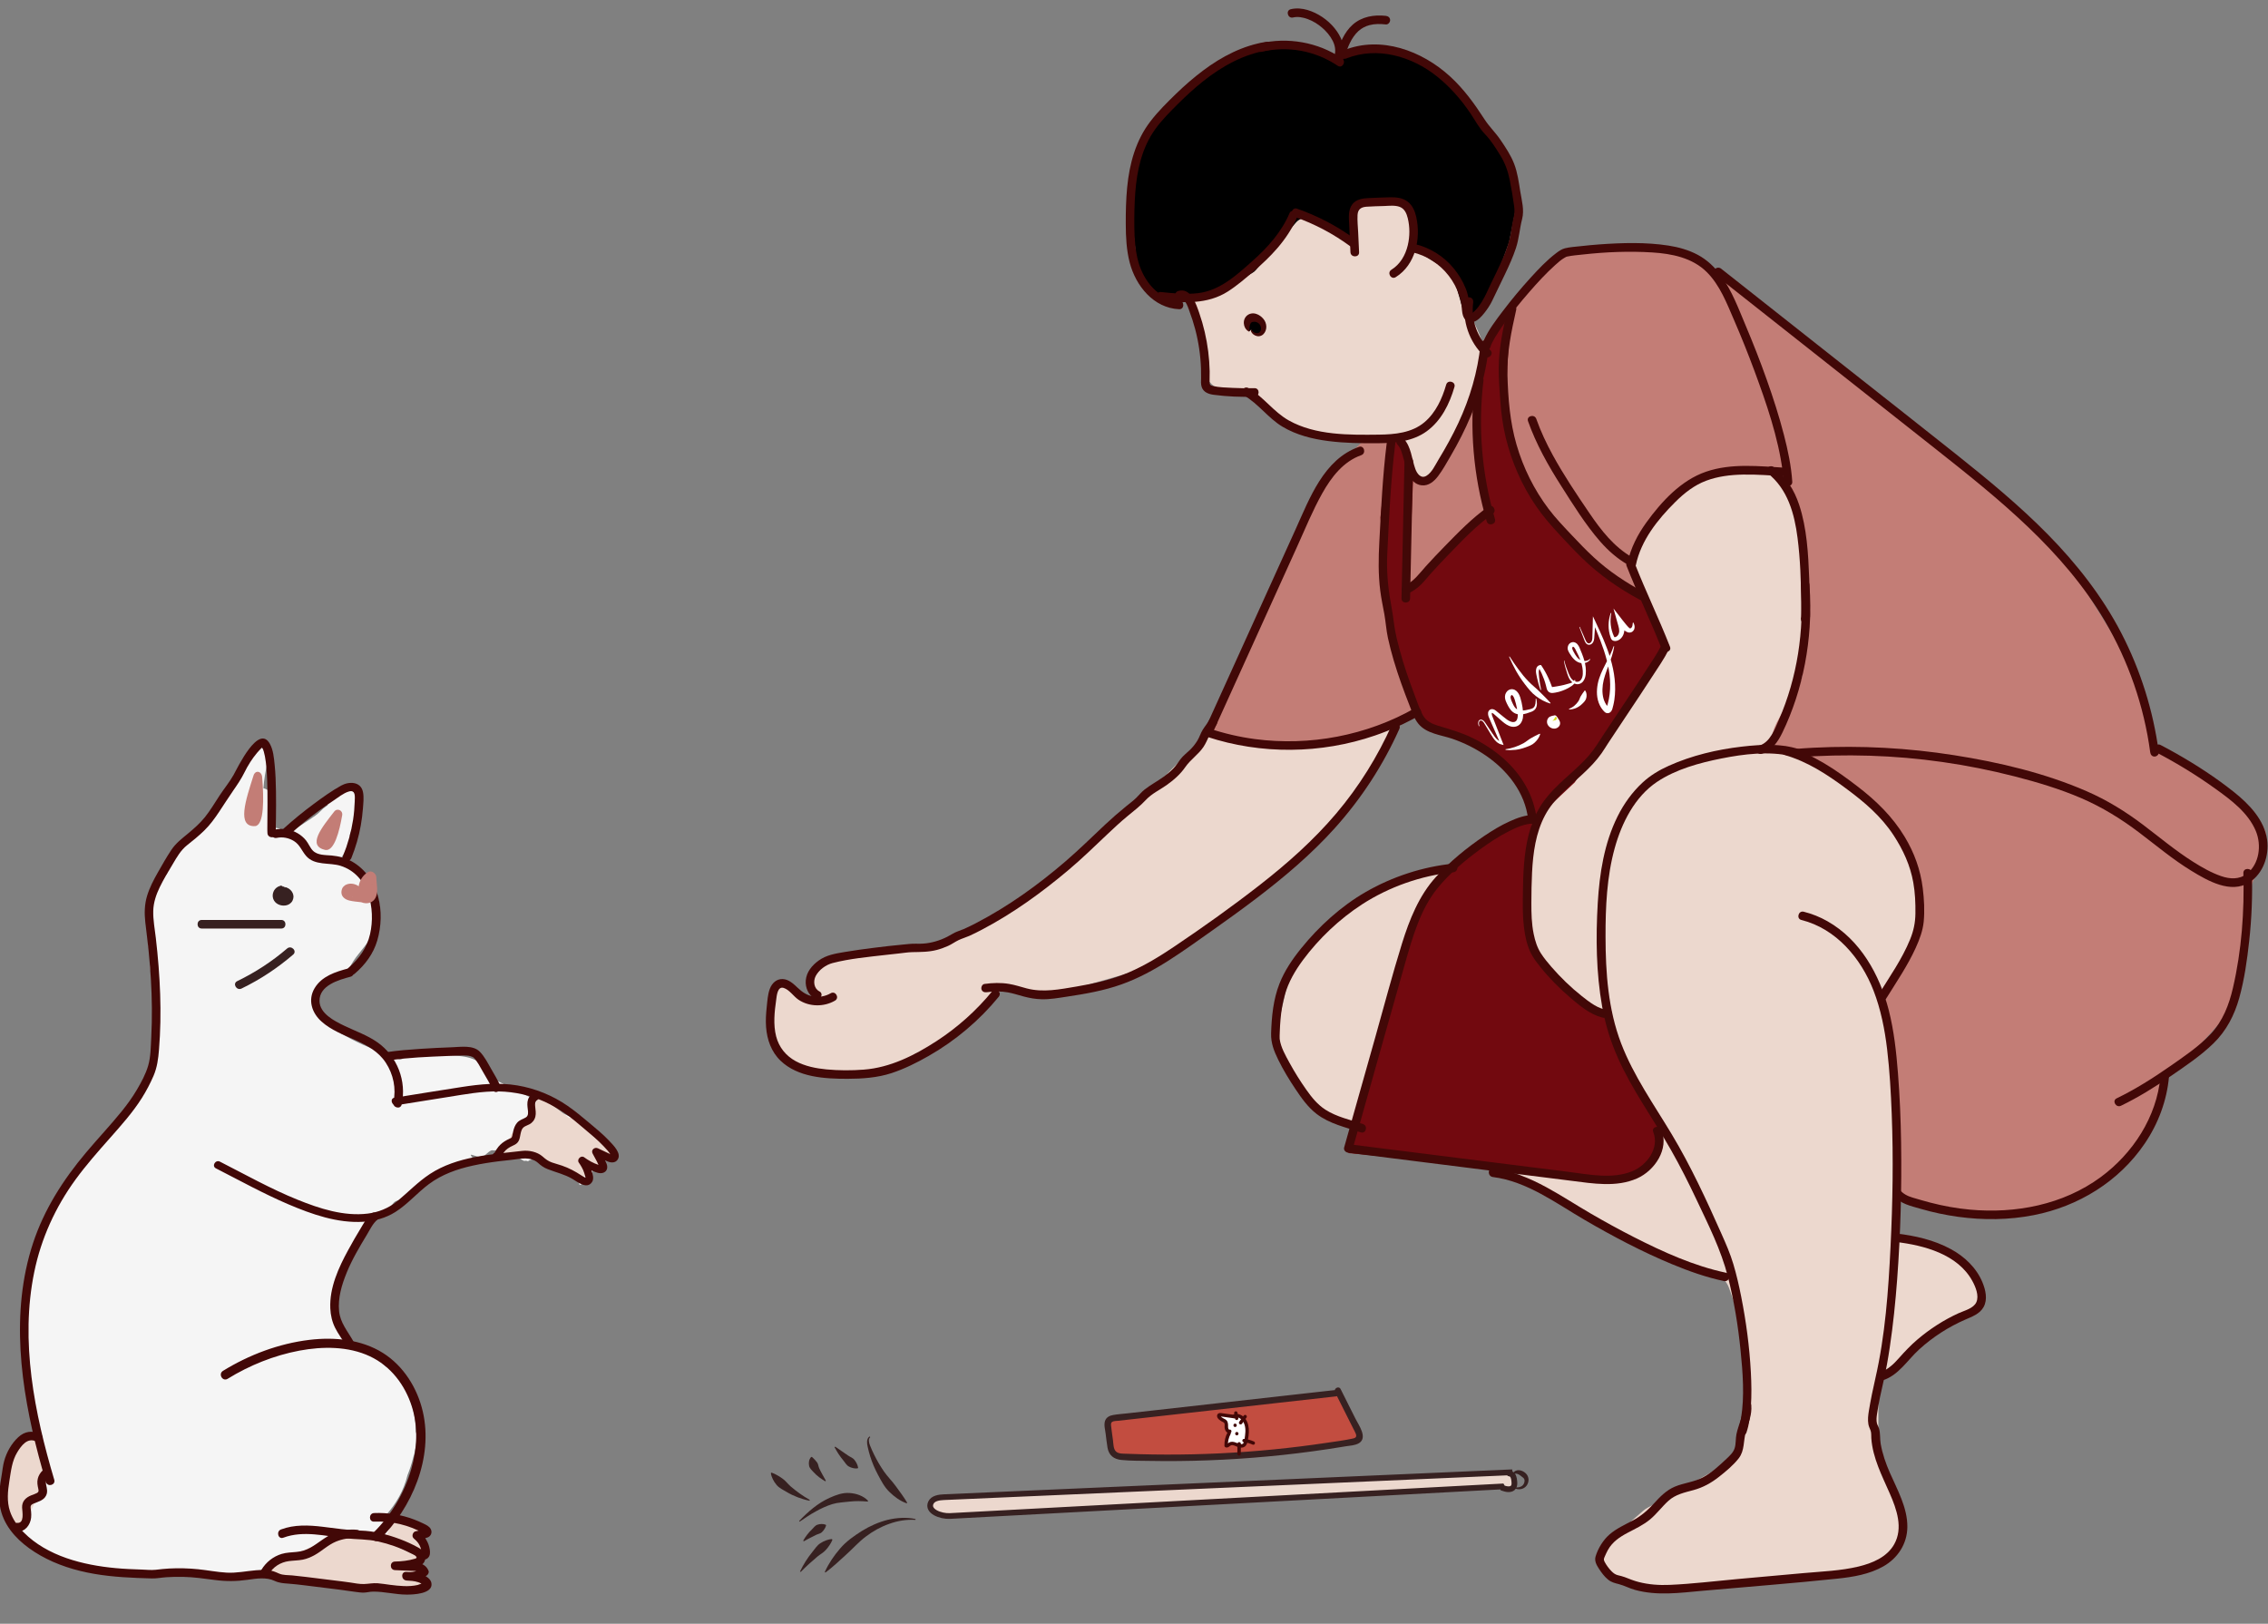 <svg xmlns="http://www.w3.org/2000/svg" xmlns:xlink="http://www.w3.org/1999/xlink" x="0px" y="0px" viewBox="0 0 792.93 567.65" style="enable-background:new 0 0 792.93 567.65;" xml:space="preserve"><rect x="0" y="0" width="792.93" height="567.65" fill="#808080" stroke="none"/><style type="text/css">	.st0{fill:#C24D40;}	.st1{fill:#420807;}	.st2{fill:#ECD8CE;}	.st3{fill:none;stroke:#420807;stroke-width:7;stroke-linecap:round;stroke-miterlimit:10;}	.st4{fill:none;stroke:#420807;stroke-width:7;stroke-linecap:round;stroke-miterlimit:10;stroke-dasharray:1.016,22.341;}	.st5{fill:#F5F5F5;}	.st6{fill:#72090F;}	.st7{fill:#FFFFFF;}	.st8{fill:#352626;}	.st9{fill:none;}	.st10{fill:#B15E5E;}	.st11{fill:#372121;}	.st12{fill:#C37D76;}	.st13{fill:#820607;}	.st14{fill:#F5F5F5;stroke:#420807;stroke-width:2.992;stroke-miterlimit:10;}	.st15{fill:none;stroke:#420807;stroke-width:3;stroke-miterlimit:10;}	.st16{fill:#D36C6C;}	.st17{fill:none;stroke:#420807;stroke-width:3.171;stroke-miterlimit:10;}	.st18{fill:#AE201E;stroke:#420807;stroke-width:3;stroke-miterlimit:10;}	.st19{fill:#AE201E;}	.st20{clip-path:url(#SVGID_2_);}	.st21{fill:#9E514F;}	.st22{fill:#3D1413;}	.st23{fill:#3E1312;}	.st24{stroke:#000000;stroke-width:1.553;stroke-miterlimit:10;}	.st25{fill:#D9E021;}	.st26{fill:#ECD8CE;stroke:#372121;stroke-width:2;stroke-miterlimit:10;}	.st27{fill:none;stroke:#CCBEBE;stroke-width:0.75;stroke-miterlimit:10;}	.st28{fill:#420807;stroke:#420807;stroke-miterlimit:10;}	.st29{clip-path:url(#SVGID_5_);}</style><g id="Layer_1"></g><g id="Layer_4"></g><g id="Layer_2">	<path class="st5" d="M203.02,394.1c-0.99-0.85-1.49-1.82-1.61-2.79c-2.97-1.39-6.04-2.62-8.71-3.97  c-6.44-3.25-12.89-6.49-19.34-9.74c-0.4-0.2-0.8-0.33-1.19-0.42c-1.24-1.6-2.05-3.55-3.58-4.96c-1.96-1.83-4.53-2.61-7.13-2.95  c-6.3-0.81-12.85-0.7-19.27-0.79c-0.45,1.25-1.72,2.25-3.1,1.71c-5.43-2.12-10.93-4.17-16.12-6.85c-3.96-2.05-9.31-4.89-11.53-9.01  c-3.94-7.32,3.67-12.49,10.17-14.27c1.01-3.86,4.44-7.19,6.67-10.29c2.63-3.66,4.72-7.76,4.45-12.39  c-0.54-9.04-7.6-12.63-14.97-15.43c0.14-0.17,0.27-0.36,0.4-0.55c1.54-1.84,2.74-4.09,3.73-6.02c0.59-1.15,0.67-2.39,0.4-3.53  c0.08-0.19,0.16-0.39,0.24-0.58c0.09-0.21,0.14-0.41,0.19-0.61c0.01-0.02,0.02-0.03,0.03-0.05c1.05-2.11,1.52-4.05,1.53-6.16  c2.5-2.79,1.33-8.51-3.55-8.51c-2.31,0-3.79,1.29-4.44,2.94c-0.91,0.6-1.61,1.49-1.89,2.64c0.63-0.31,0.46-0.17-0.51,0.45  c-0.63,0.42-1.19,0.91-1.7,1.47c-0.65,0.62-1.17,1.15-1.92,1.68c-2.51,1.8-5.18,3.41-7.76,5.11c-0.52,0.34-0.96,0.75-1.32,1.22  c-0.18-0.02-0.36-0.05-0.54-0.04c-0.25,0.01-0.5,0.05-0.75,0.1c-0.22-0.23-0.44-0.47-0.66-0.7c-1.19-1.27-2.59-1.58-3.86-1.29  v-9.79c0-2.37-1.51-3.75-3.29-4.18c0.24-3.08,0.73-6.15,1.47-9.2c0.73-3-1.4-5.08-3.75-5.51c0.14,0.81-0.12,1.67-0.69,2.35  c-1.36,1.62-3.16,2.74-4.9,3.9c-0.14,0.75-0.27,1.5-0.4,2.24c-0.29,0.25-0.56,0.54-0.81,0.9c-1.51,2.16-3.03,4.33-4.55,6.5  c0.01-0.04,0.02-0.09,0.02-0.13c-1.4,2.51-3.13,4.8-4.94,7.06c-1.09,1.36-2.27,2.75-3.23,4.2c-0.69,1.05-1.4,2.51-2.59,3.08  c-0.29,0.14-0.57,0.09-0.79-0.05c-1.93,2.07-3.9,4.08-5.48,6.48c-1.05,1.6-2,3.19-3.1,4.68c0.45,0.55,0.78,1.23,0.68,2.35  c-0.15-0.11-0.3-0.22-0.46-0.32c0.13,0.7-0.08,1.44-0.82,2.07c-1.76,1.48-3.39,3.04-4.87,4.72c-0.39,2.3-0.77,4.6-1.13,6.9  c0.24,4.05,0.42,8.1,0,12.11c0.04,0.11,0.07,0.23,0.09,0.35c0.41,2.25,0.78,4.51,0.81,6.8c0,0.29-0.05,0.56-0.13,0.81  c0.04,0.49,0.08,0.98,0.11,1.48c0.72,6.4,2.26,12.7,1.82,19.2c-0.04,0.55-0.25,1.03-0.56,1.42c-0.05,1.06-0.15,2.12-0.32,3.17  c2.89,14.88-9.84,26.68-18.86,36.79c-8.41,9.44-15.03,19.96-19.68,31.73c-8.87,22.5-9.64,48.1-1.97,71.03  c-0.15,0.1-0.31,0.19-0.46,0.29c-0.78-0.01-1.56,0.16-2.25,0.6c-3.59,2.27-6.58,5.42-8.46,9.26c-0.85,1.73-0.7,3.78,0.5,5.2  c-0.84,4.26-0.47,8.83,1.41,13.3c5.9,14.03,22.99,16.85,36.46,17.95c9.88,0.8,19.76,0.33,29.64-0.19c0.72,0.79,1.77,1.32,3.17,1.32  h15.86c0.07,0.02,0.12,0.04,0.18,0.06c8.62-1.23,17.04-0.32,24.95,3.48c0.22-0.53,0.36-1.11,0.39-1.69  c1.97,0.35,3.94,0.63,5.94,0.79c0.19,0.02,0.35,0,0.52-0.01c4.54,1.78,9.27,3.5,13.66,1.7c4.16-1.71,6.86-5.75,7.72-10.1  c-0.44-0.19-0.85-0.49-1.15-0.97c-0.94-1.46-2.29-2.49-3.75-3.39c-0.93-0.58-1.57-1.83-1.19-2.92c0.59-1.71,1.27-3.36,2.46-4.74  c0.21-0.24,0.44-0.42,0.67-0.55c-0.57-0.8-1.19-1.57-1.86-2.31c-0.26,0.34-0.53,0.63-0.93,0.86c-0.28,0.16-0.57,0.29-0.88,0.35  c-0.59,0.11-1.04,0.14-1.63-0.03c-0.02,0-0.04-0.01-0.05-0.02c0.26-0.34,0.52-0.69,0.77-1.04c0.05-0.05,0.11-0.1,0.17-0.16  c3.65-4.11,6.25-8.71,7.53-13.97c0.78-1.93,1.42-3.88,1.93-5.88c0.73-2.29,1.18-4.7,1.28-7.3c0.03-0.81-0.09-1.51-0.32-2.11  c0.01-8.12-2.89-15.38-8.28-21.43c-0.63-0.71-1.4-1.12-2.23-1.31c-3.65-3.95-7.83-6.8-13.35-6.65c-2.29-3.74-3.65-8.39-3.88-11.85  c-0.37-5.52,2.07-9.75,3.29-14.95c0.48-2.04,0.93-4.03,2.01-5.59c-0.01-0.43,0.1-0.88,0.39-1.35c2.49-3.91,4.89-7.89,7.28-11.87  c1-1.67,2.86-1.51,3.92-0.45c0.93-1.38,1.89-2.75,2.83-4.13c0.94-1.38,2.48-1.48,3.54-0.79c0.11-0.17,0.19-0.35,0.31-0.53  c1.9-2.87,4.55-5.13,7.41-7c3.93-2.56,8.32-4.36,12.84-5.75c0.55-0.91,1.55-1.42,2.78-1.13c0.21,0.05,0.42,0.11,0.63,0.17  c0.36-0.09,0.71-0.19,1.07-0.28c-0.23-0.25-0.46-0.49-0.67-0.76c-1.52-1.92-0.17-0.91,2.48-0.26c1.7,0.42,3.31-3,4.89-2.33  c0.39-0.11,0.83-0.15,1.32-0.06c3.36,0.63,6.41,1.97,9.27,3.71c0.39-0.09,0.81-0.09,1.24,0.07c0.05,0.02,0.1,0.04,0.15,0.06  c0.76-0.63,1.85-0.89,2.88-0.34c0.29,0.16,0.58,0.31,0.87,0.47c0.47-0.02,0.97,0.03,1.48,0.12c0.39-0.01,0.78,0.05,1.16,0.22  c0.14,0.06,0.28,0.14,0.43,0.2c3.51,1.19,7.31,4.04,9.28,5.19c0.39,0.23,0.67,0.5,0.87,0.8c0.06,0.05,0.13,0.09,0.19,0.14  c0.58,0.44,0.84,0.96,0.88,1.48c1.41-0.46,2.79-1.16,4.07-2.04c0.67-4.21,1.65-8.36,2.46-12.54  C207.27,397.71,205.12,395.9,203.02,394.1z M39.85,462.91c-0.44,0.48-1.19,0.76-1.83,0.76c-0.68,0-1.35-0.29-1.83-0.76  c-0.11-0.1-0.22-0.19-0.34-0.29c0.17,0.13,0.35,0.27,0.52,0.4c-0.79-0.61-1.55-1.17-2.03-2.08c-0.68-1.28-0.29-2.75,0.93-3.54  c0.55-0.35,1.37-0.43,1.99-0.26c0.6,0.17,1.25,0.63,1.55,1.19c0.01,0.03,0.03,0.05,0.05,0.07c0.11,0.11,0.23,0.22,0.35,0.32  c0.22,0.17,0.44,0.33,0.64,0.52c0.5,0.48,0.73,1.15,0.76,1.83C40.64,461.77,40.3,462.42,39.85,462.91z"></path>	<path class="st12" d="M515.19,123.05l16.72-19.8c0.47-0.56,0.98-1.09,1.51-1.6l12.2-12.75c3.43-3.24,4.61-0.81,9.32-1.02l24.46-1.1  c3.63-0.16,7.24,0.69,10.42,2.45l12.38,6.87c0.95,0.53,1.85,1.13,2.69,1.8l82.05,65.27c0.41,0.32,0.8,0.66,1.18,1.02l33.35,31.16  c1.27,1.19,2.38,2.54,3.3,4.03l18.64,30.16c1.01,1.63,1.77,3.4,2.27,5.25l5.36,19.99c1.4,5.23,4.9,7.65,9.67,10.22l13.4,9.21  c2.23,1.2,4.21,2.82,5.82,4.77l8.69,6.91c4.51,5.45,4.52,5.39,2,12l-0.89,4.92c-0.6,1.59-4,10.24-4.18,11.93l-2.93,27.14  c-0.39,3.68-2.67,11.06-4.96,13.97l-11.92,13.15c-0.59,0.76-7.64,7.05-8.12,7.88l-8.35,20.47c-1.2,2.1-5.77,9.95-7.65,11.48  l-13.32,7.28c-2.11,1.72-4.55,2.98-7.17,3.7l-14.21,3.93c-2.24,0.62-13.99,0.33-16.31,0.14l-16-2c-2.21-0.19-22.27-8.18-10-3  l-17.12-9.67c-3.55-1.59-6.54-4.2-8.61-7.5l-89.36-142.65c-3.22-5.14-8.64-8.51-14.67-9.12l-25.76-2.61  c-2.94-0.3-5.92,0.07-8.7,1.08l-25.99,9.45c-1.84,0.67-3.78,1.06-5.73,1.16l-15.29,0.76c-1.17,0.06-2.34,0.01-3.5-0.14l-0.57-0.07  c-13.28-1.72-31.47,5.37-25.69-6.7l21.23-43.71l15.76-36.06c0.93-2.13,7.4-10.55,9.01-12.23l15.77-15.3  c0.83-0.86,1.73-1.64,2.69-2.33l23.56-16.94C512.96,125.39,514.15,124.29,515.19,123.05z"></path>	<path class="st2" d="M499.77,167.89c3.9-6.04,7.44-9.67,10.77-16.07c0.32-0.62,0.72-1.11,1.15-1.49c0.03-2.62,0.97-5.27,1.2-7.94  c0.09-1.07,0.57-2.16,0.93-2.75c2.52-4.06,5.07-7.06,5.41-12.12c0.39-5.76-1.89-10.76-4.36-15.73c-0.09-3.11-1.64-6.37-4.03-8.67  c-2.2-5.38-3.96-10.94-5.49-16.53c-1.39-5.06-4.98-7.66-8.96-8.31c-1.1-4.06-2-8.17-2.45-12.32c-0.71-6.44-5.01-12-12-12  c-0.74,0-1.5,0.09-2.25,0.25c-5.24-0.8-11.55,2.17-13.27,7.41c-5.54-3.84-14.09-3.56-17.41,3.38c-3.83,8.03-6.89,16.75-7.06,25.61  c-2.28-2.26-4.52-4.57-6.71-6.91c-5.09-5.42-15.37-4.34-18.85,2.43c-3.28,6.38-3.73,13.25-1.42,20.07  c0.87,2.56,2.22,4.95,3.14,7.48c0.91,2.54,2.62,5.62,2.51,8.24c-0.28,6.37-0.27,10.95,5.65,14.3c3.89,2.2,8.46,2.46,13.01,2.33  c0.38,0.47,0.79,0.91,1.28,1.3c1.33,1.07,2.87,3.77,4.64,6.19c0.26,0.06,0.52,0.14,0.79,0.26c12.52,5.23,25.79,7.39,39.63,6.63  c4.58-0.25,4.83,7.62,2.91,10.65c0.15,0.21,0.3,0.41,0.44,0.62C491.81,168.43,495.85,168.17,499.77,167.89z"></path>	<polygon class="st2" points="422.36,256.13 399.22,279.38 371.84,303.64 353.63,317.24 332.12,329.41 295.92,334.22 288.97,335.86   283.17,343.61 286.1,349.95 281.2,348.91 274.6,343.61 270.99,345.25 269.26,351.73 271.26,367.49 283.16,374.41 297.97,375.63   315.03,372.26 332.12,362.54 351.14,345.25 368.87,347.52 401.59,338.19 433.49,316.49 465.21,288.89 482.79,264.37 488.44,252.44   471.4,259.29 445.85,260.64  "></polygon>	<path class="st2" d="M572.4,191.74l9.03-13.57c0.55-0.82,1.23-1.55,2.01-2.15l10.29-7.88c1.14-0.87,2.47-1.46,3.89-1.71l15.13-2.67  c3.68-0.65,7.39,1.06,9.28,4.28l5.05,8.59c0.63,1.07,1.03,2.26,1.17,3.49l2.79,23.63c0.05,0.43,0.07,0.87,0.06,1.3l-0.84,29.78  c-0.04,1.51-0.47,2.98-1.23,4.28l-6.76,11.51c-6.65,11.26,0.12,12.45,6.39,13.39l-1.86,0.02c1.52,0.23,4.95,0.84,6.16,1.79  l27.73,21.57c1.26,0.98,2.23,2.28,2.82,3.76l6.3,15.83c0.42,1.05,0.64,2.18,0.64,3.31v13.91c0,1.36-0.31,2.7-0.91,3.93  l-10.12,20.76c-0.76,1.55-1.05,3.3-0.84,5.01l4.46,36.51c0.05,0.45,0.08,0.9,0.06,1.35l-1.01,33.66c-0.13,4.22,2.71,7.95,6.81,8.96  l8.8,2.17c1.07,0.26,2.08,0.72,2.99,1.36l7.98,5.58c2.56,1.79,4,4.78,3.81,7.9v0c-0.18,2.97-1.83,5.65-4.39,7.16l-10.63,6.27  c-0.35,0.21-0.68,0.43-1,0.68l-16.35,12.91c-2.15,1.7-3.41,4.29-3.41,7.03v17.45c0,0.82,0.11,1.64,0.34,2.43l7.13,25.29  c0.74,2.62,2.04,5.04,0.45,7.26l-3,5c-1.46,2.03-10.52,5.69-13,6l-58.55,6.18c-0.25,0.03-0.51,0.05-0.77,0.06l-9.28,0.35  c-0.75,0.03-1.51-0.04-2.25-0.2l-8.9-1.94c-4.8-1.05-10.25-3.64-9.25-8.45l2.72-3.68c0.4-1.91,1.4-3.64,2.87-4.92l9.17-8.03  c0.49-0.43,1.03-0.8,1.6-1.12l12.54-6.86l13.31-7.63c1.84-1.06,5.07-3.76,5.79-5.76l3.49-13.67c0.46-1.28-0.37-2.66-0.52-4.01  l-1.86-26.28c-0.08-0.69-0.23-1.37-0.46-2.03l-3.75-10.56c-0.89-2.51-2.85-4.49-5.35-5.41l-23.14-8.52  c-0.47-0.17-0.93-0.39-1.37-0.64l-59.7-34.35c-1.03-0.59-2.17-0.97-3.35-1.12l-24.25-3.05c-14.33-1.8-27.02-8.13-34.38-20.55  l-5.31-10.97c-1.17-1.98-1.54-4.33-1.03-6.57l4.02-17.53c0.35-1.51,1.08-2.9,2.12-4.04l18.78-20.56c0.69-0.76,1.51-1.39,2.42-1.87  l14.34-7.59c0.85-0.45,1.77-0.76,2.72-0.92l30.78-5.13c2.42-0.4,4.56-1.78,5.94-3.81l16.48-24.29c0.24-0.36,0.46-0.73,0.65-1.12  l28.87-59.6c1.17-2.41,1.2-5.22,0.07-7.66l-2.13-4.61C570.41,197.63,570.67,194.33,572.4,191.74z"></path>	<path class="st2" d="M199.28,391.1c-3.99-3.22-8.23-6.45-11.05-7.88c-0.01,1.47-0.43,1.01-0.87,2.31  c-1.28,3.82-4.82,8.68-8.66,10.96c-0.02,0.07-0.03,0.15-0.06,0.22c0.01,0.41-0.14,0.85-0.54,1.29c-0.9,0.98-1.98,1.75-3.16,2.51  c-0.23,0.15-0.47,0.25-0.71,0.32c0.43,0.74,0.46,1.7,0.13,2.49l6.21-0.47l18.04,6.99l6.67-1.33l3.98-0.04  C211.23,402.35,204.96,395.69,199.28,391.1z"></path>	<g>		<path class="st2" d="M136.99,538.85c0.03-0.01,0.06-0.01,0.08-0.02c0.07,0,0.15,0,0.22,0c0.02,0.01,0.26,0.05,0.3,0.06   c0.41,0.11,0.47,0.16,0.84,0.35c0.7,0.37,1.37,0.78,2.06,1.16c0.7,0.38,1.42,0.74,2.14,1.09c0.78,0.37,1.61,0.84,2.44,1.09   c1.38,0.41,2.69-0.88,2.11-2.26c-0.34-0.79-1.27-1.41-1.89-1.98c-0.19-0.17-0.37-0.34-0.56-0.51c0.2-0.29,0.32-0.67,0.27-1.02   c0.74,0.16,1.61-0.29,1.78-1.06c0.18-0.79-0.24-1.63-1.05-1.85c-0.25-0.07-0.49-0.14-0.73-0.23c0,0-0.26-0.11-0.27-0.11   c-0.09-0.04-0.19-0.09-0.28-0.14c-0.21-0.11-0.41-0.22-0.61-0.35c-0.27-0.23-0.55-0.44-0.85-0.61c-0.58-0.33-1.29-0.21-1.76,0.23   c-0.1-0.11-0.19-0.22-0.33-0.29c-0.36-0.19-0.8-0.23-1.2-0.12c-0.41-0.12-0.82-0.13-1.24-0.05c-0.76,0.15-1.38,0.64-1.82,1.25   c-0.38,0.53-0.59,1.16-0.82,1.76c-0.23,0.58-0.45,1.17-0.68,1.75C134.71,538.14,135.99,539.07,136.99,538.85z"></path>		<path class="st2" d="M145.38,543.82l-12.66-6.11l-10.97-1.16c-0.16,0.08-0.33,0.15-0.53,0.2c-7.08,1.92-13.99,4.28-20.4,7.91   c-3.12,1.77-5.81,3.98-8.76,5.98c-0.42,0.28-0.84,0.51-1.26,0.72l35.68,4.27l21.9-0.81L145.38,543.82z"></path>	</g>	<path class="st2" d="M6.66,535.82C6.66,535.82,6.66,535.82,6.66,535.82C6.66,535.82,6.66,535.82,6.66,535.82  c1.23-3.05,2.84-5.84,4.6-8.54c0.74-1.68,1.5-3.36,2.39-4.97c0.41-0.96,0.84-1.91,1.29-2.85c0.51-1.07,1.49-1.4,2.43-1.25  c0.1-0.32,0.16-0.5,0.16-0.5l-4.46-16.06l-6.44,2.25l-4.73,8.9L0.62,526.6l6.03,9.24C6.66,535.84,6.66,535.83,6.66,535.82z"></path>	<path class="st6" d="M528.62,106.91l-0.83,7.56l-1.6,27.79l4.21,19.08l14.28,23.68l17.84,15.13l12.8,9.06l8.37,17.21l-8.58,11.26  l-24.58,35.85l-14.78,13.88l-1.69,19.69l-0.15,11.64l2.46,13.34l5.72,7.83l11.86,10.86l6.34,3.42l10.17,22.2l8.79,14.52  c0.56,0.92,1.74,9.03,1.5,10.08l-3.4,3.49c-0.33,1.44-4.4,5.6-5.81,6.04l-11.64,1.57c-0.56,0.18-1.16,0.23-1.74,0.16l-37.05-4.5  l-49.72-4.63l21.13-75.73l9.7-18.78l19.7-17.54l13.69-5.15l-5-13l-11.87-12.19l-21.39-8.28l-10.48-25.53l-4.26-46l3-28h5l3.5,13.05  l-1.6,38.45l27.47-27.06l-4.73-29.59l3.69-26.79l-0.34-0.07L528.62,106.91z"></path>	<path d="M453.05,77.83l-13.94,16.53c-0.35,0.42-0.77,0.77-1.24,1.03l-14.46,8.2c-0.69,0.39-1.47,0.6-2.27,0.6l-10.14,2  c-1.15,0-4.54-0.51-5.39-1.29l-6.49-8.16c-0.82-0.75-1.33-1.77-1.45-2.88l-2.5-22.78c-0.05-0.43-0.03-0.86,0.04-1.28l3.19-18.59  c0.15-0.86,0.54-1.66,1.12-2.3l18.7-20.7c0.28-0.31,0.61-0.59,0.97-0.81l14.11-8.86c3.62-2.27,7.89-3.27,12.14-2.83l12.37,1.27  c0.42,0.04,0.84,0.15,1.23,0.3l5.23,2.09c0.88,0.35,1.85,0.42,2.78,0.2l14.53-2.5c0.98-0.24,2-0.14,2.92,0.26l20.24,8.33  c0.86,0.38,1.58,1.01,2.07,1.81l17.59,24.08c0.15,0.25,2.13,4.1,2.23,4.37l3.36,13.31c0.3,0.8,0.37,1.68,0.2,2.52l-2.56,12.7  c-0.05,0.22-0.11,0.44-0.19,0.66l-6.53,17.98c-0.27,0.74-0.72,1.39-1.31,1.91l-4.97,4.93c-2.53,2.18-3.32-2.33-4.26-5.53l-2.1-7.14  c-0.31-1.06-1-1.98-1.94-2.58l-7.52-4.8c-0.17-0.11-0.33-0.23-0.49-0.36l-1.7-1.43c-0.79-0.67-1.34-1.58-1.54-2.6l-2.32-11.36  c-0.44-2.14-2.32-3.67-4.5-3.67l-4.6,0l-4.97,0c-1.34,0-2.61,0.58-3.48,1.6l-0.93,1.08c-0.71,0.82-1.1,1.86-1.11,2.95v0  c-0.03,3.29,2.45,10.16-0.56,8.84l-14.21-8.33C456.54,75.76,454.36,76.27,453.05,77.83z"></path>	<g>		<g>			<path class="st1" d="M412.71,104.64c1.62-0.5,2.62,2.8,3.04,3.9c0.82,2.16,1.53,4.36,2.12,6.59c1.18,4.49,1.86,9.1,2.02,13.74    c0.04,1.08,0.05,2.15,0.03,3.23c-0.02,1.07-0.13,2.19,0.22,3.22c0.63,1.84,2.45,2.47,4.2,2.7c4.71,0.63,9.49,0.8,14.24,0.68    c1.93-0.05,1.93-3.05,0-3c-2.56,0.06-5.12,0.04-7.68-0.1c-2.24-0.12-4.64-0.15-6.83-0.65c-0.99-0.23-1.17-0.54-1.18-1.55    c-0.02-1.21,0.05-2.41,0.03-3.62c-0.05-2.31-0.22-4.61-0.51-6.91c-0.58-4.57-1.61-9.06-3.12-13.41    c-1.06-3.04-2.94-9.08-7.37-7.73C410.07,102.31,410.86,105.21,412.71,104.64L412.71,104.64z"></path>		</g>	</g>	<g>		<path d="M437.41,115.26c0.19,1.17,1.68,1.94,2.71,1.7c1.53-0.35,2.15-2.42,1.24-4.04c-0.91-1.62-3.1-2.4-4.38-1.59   s-1.37,3.03-0.21,4.5"></path>		<path class="st1" d="M437.55,115.23c0.24,0.68,0.9,1.07,1.53,1.21c0.66,0.15,1.19-0.09,1.48-0.52c0.31-0.42,0.39-1.03,0.26-1.56   c-0.11-0.54-0.4-1.01-0.82-1.35c-0.41-0.35-0.99-0.54-1.45-0.53c-0.23-0.01-0.43,0.02-0.56,0.05c-0.14,0.03-0.21,0.04-0.31,0.09   c-0.21,0.07-0.55,0.47-0.71,1.04c-0.16,0.58-0.21,1.27-0.08,2.1l-0.22,0.18c-0.82-0.39-1.45-1.2-1.69-2.17   c-0.24-0.95-0.18-2.19,0.73-3.21c0.45-0.49,1.1-0.84,1.72-0.95c0.62-0.12,1.21-0.05,1.73,0.11c1.04,0.33,1.86,0.96,2.51,1.72   c1.34,1.52,1.5,4.05-0.07,5.49c-0.39,0.34-0.89,0.56-1.4,0.61c-0.53,0.05-0.99-0.07-1.4-0.26c-0.8-0.37-1.48-1.11-1.52-1.99   L437.55,115.23z"></path>	</g>	<g>		<g>			<path class="st1" d="M441.11,18.11c9.11-2.18,18.83-0.35,26.58,4.89c1.6,1.08,3.11-1.51,1.51-2.59    c-8.4-5.68-19.04-7.55-28.89-5.19C438.44,15.67,439.23,18.56,441.11,18.11L441.11,18.11z"></path>		</g>	</g>	<g>		<g>			<path class="st1" d="M470.67,20.45c10.77-4.31,22.88-0.78,31.66,6.22c4.59,3.66,8.55,8.17,11.81,13.04    c1.63,2.43,3.01,5.09,5.05,7.2c2.12,2.19,3.73,4.82,5.33,7.39c1.66,2.68,2.67,5.47,3.29,8.55c0.62,3.05,1.13,6.17,1.56,9.25    c0.21,1.54,0.14,2.67-0.23,4.16c-0.41,1.68-0.62,3.39-0.91,5.09c-0.52,3.13-1.57,6.1-2.83,9.01c-1.31,3.04-2.8,6.01-4.24,8.99    c-0.99,2.05-1.86,4.2-3.08,6.13c-0.83,1.32-1.79,2.7-3,3.69c-0.18,0.15-0.37,0.28-0.57,0.4c-0.28,0.17-0.22,0.07-0.21,0.12    c-0.1-0.26-0.07,0.23,0.11,0.04c0,0,0.11,0.06,0.11,0.1c0.01-0.27-0.32-0.88-0.37-1.19c-0.42-2.73-0.68-5.28-1.74-7.87    c-1.04-2.56-2.46-4.9-4.22-7.02c-3.49-4.2-8.35-7.27-13.69-8.46c-1.88-0.42-2.68,2.47-0.8,2.89c5.1,1.13,9.63,4.11,12.82,8.24    c1.57,2.04,2.83,4.36,3.62,6.81c0.36,1.12,0.65,2.28,0.82,3.44c0.18,1.22,0.14,2.49,0.53,3.67c0.53,1.6,1.91,2.73,3.65,2.21    c1.59-0.48,2.83-1.91,3.83-3.16c1.04-1.3,1.96-2.68,2.69-4.18c1.53-3.17,3.07-6.33,4.58-9.51c1.4-2.93,2.74-5.91,3.76-8.99    c1.09-3.3,1.28-6.76,2.15-10.11c0.83-3.21-0.11-6.42-0.63-9.62c-0.53-3.28-0.95-6.59-2.15-9.71c-1.16-3.01-2.98-5.73-4.79-8.39    c-1.71-2.52-3.9-4.58-5.55-7.14c-3.5-5.43-7.25-10.62-12.04-15c-9.8-8.99-24.18-14.37-37.13-9.18    C468.1,18.26,468.88,21.17,470.67,20.45L470.67,20.45z"></path>		</g>	</g>	<g>		<g>			<path class="st1" d="M469.52,20.03c0.96-3.73-0.63-7.37-2.98-10.23c-2.39-2.91-5.77-5.22-9.39-6.3c-1.9-0.56-3.93-0.74-5.87-0.28    c-1.88,0.45-1.08,3.34,0.8,2.89c1.59-0.38,3.37-0.08,5.09,0.55c1.83,0.66,3.57,1.74,5.04,3c1.52,1.31,2.84,2.84,3.74,4.64    c0.79,1.58,1.09,3.31,0.67,4.93C466.14,21.1,469.04,21.9,469.52,20.03L469.52,20.03z"></path>		</g>	</g>	<g>		<g>			<path class="st1" d="M470.11,19.98c0.98-3.34,2.3-6.83,4.85-9.15c1.06-0.96,2.41-1.67,3.86-2.05c1.84-0.48,3.77-0.45,5.69-0.24    c0.81,0.09,1.5-0.75,1.5-1.5c0-0.88-0.69-1.41-1.5-1.5c-4.14-0.45-8.35,0.24-11.56,3.06c-3.06,2.7-4.62,6.76-5.74,10.58    C466.67,21.04,469.57,21.83,470.11,19.98L470.11,19.98z"></path>		</g>	</g>	<g>		<g>			<path class="st1" d="M442.77,14.62c-8.16,1.24-15.63,5.14-22.17,10.05c-3.32,2.5-6.46,5.23-9.44,8.12    c-3.1,3.01-6.21,6.09-8.86,9.51c-5.22,6.74-7.42,14.86-8.23,23.24c-0.41,4.27-0.5,8.56-0.48,12.85    c0.01,4.48,0.24,9.02,1.36,13.37c2.11,8.14,8.34,15.94,17.3,16.34c1.93,0.09,1.93-2.91,0-3c-7.23-0.32-12.3-6.82-14.18-13.27    c-1.18-4.07-1.44-8.31-1.49-12.53c-0.04-3.95,0.03-7.91,0.32-11.84c0.58-7.86,2.3-15.76,6.96-22.27    c2.34-3.27,5.24-6.13,8.08-8.97c2.75-2.74,5.61-5.36,8.64-7.78c6.7-5.34,14.4-9.62,22.96-10.92    C445.47,17.23,444.67,14.34,442.77,14.62L442.77,14.62z"></path>		</g>	</g>	<g>		<g>			<path class="st1" d="M571.92,197.56c1.81-8.68,7.63-15.94,13.78-22.06c3.12-3.11,6.63-5.88,10.79-7.44    c4.09-1.53,8.44-2.06,12.78-2.15c5.03-0.11,10.05,0.33,15.06,0.62c1.93,0.11,1.92-2.89,0-3c-9.22-0.53-18.94-1.69-27.87,1.37    c-8.74,2.99-15.55,10.42-20.84,17.72c-3.07,4.24-5.52,8.99-6.6,14.14C568.63,198.65,571.52,199.46,571.92,197.56L571.92,197.56z"></path>		</g>	</g>	<g>		<g>			<path class="st1" d="M623.89,263.93c8.04,2.31,14.81,6.76,21.47,11.68c6.34,4.67,12.37,9.79,16.7,16.44    c3.31,5.08,5.8,10.47,6.86,16.47c0.64,3.58,0.79,7.25,0.74,10.88c-0.04,3.21-0.65,6.06-1.87,9.04    c-2.79,6.84-7.11,12.96-10.98,19.21c-1.02,1.65,1.58,3.16,2.59,1.51c3.61-5.84,7.52-11.53,10.37-17.8    c1.32-2.91,2.47-5.94,2.79-9.14c0.37-3.83,0.14-7.88-0.33-11.69c-0.8-6.47-2.97-12.47-6.35-18.04    c-4.23-6.98-9.86-12.49-16.3-17.44c-7.64-5.87-15.53-11.32-24.9-14.02C622.83,260.5,622.04,263.39,623.89,263.93L623.89,263.93z"></path>		</g>	</g>	<g>		<g>			<path class="st1" d="M631.88,263.11c-6.88-3.41-15.54-2.95-22.94-2.09c-8.73,1.02-17.49,3.09-25.52,6.7    c-3.37,1.51-6.49,3.38-9.2,5.9c-3.6,3.34-6.52,7.42-8.7,11.81c-4.66,9.37-6.31,19.94-6.92,30.29    c-0.7,11.99-0.57,24.34,1.54,36.18c1.1,6.19,2.94,12.17,5.5,17.92c2.49,5.6,5.58,10.92,8.78,16.14    c3.27,5.35,6.68,10.61,9.78,16.06c3.25,5.71,6.2,11.58,9,17.52c4.12,8.73,8.49,17.39,10.89,26.75    c2.16,8.42,3.56,17.06,4.43,25.71c0.79,7.86,1.46,16.17,0.15,24.01c-0.23,1.36-0.53,2.7-0.98,4c-0.63,1.83,2.27,2.62,2.89,0.8    c1-2.91,1.35-6.05,1.56-9.11c0.27-3.98,0.2-7.97-0.01-11.95c-0.47-8.9-1.66-17.8-3.4-26.55c-0.75-3.78-1.61-7.54-2.71-11.23    c-1.1-3.73-2.64-7.21-4.22-10.76c-5.24-11.8-10.66-23.55-17.31-34.64c-6.22-10.39-13.35-20.41-17.71-31.79    c-4.55-11.89-5.44-24.69-5.46-37.3c-0.02-10.4,0.43-20.95,3.22-31.03c2.43-8.76,7.01-17.93,14.79-23.12    c6.61-4.41,14.82-6.65,22.53-8.18c7.84-1.56,16.52-2.62,24.42-0.83c1.41,0.32,2.8,0.74,4.09,1.38    C632.09,266.56,633.61,263.97,631.88,263.11L631.88,263.11z"></path>		</g>	</g>	<g>		<g>			<path class="st1" d="M609.29,491.29c0.32,3.53-1.51,6.72-2.2,10.09c-0.33,1.62-0.13,3.37-0.64,4.94c-0.49,1.5-1.7,2.59-2.81,3.64    c-2.57,2.42-5.18,4.87-8.32,6.54c-3.08,1.63-6.6,1.89-9.79,3.23c-2.93,1.24-5.1,3.47-7.21,5.78c-2.26,2.48-4.53,4.48-7.5,6.06    c-2.76,1.47-5.63,2.75-8.03,4.8c-2.26,1.93-4.1,4.91-4.95,7.77c-0.47,1.58,0.35,3.01,1.19,4.3c0.9,1.38,1.9,2.74,3.19,3.79    c1.18,0.95,2.33,1.2,3.75,1.57c1.93,0.51,3.72,1.48,5.66,2.02c7.74,2.13,15.65,1.03,23.51,0.32c15.72-1.41,31.49-2.6,47.18-4.25    c5.52-0.58,11.26-1.52,16.14-4.3c5.05-2.87,8.34-7.9,8.38-13.8c0.05-6.73-3.49-12.95-6.12-18.94c-1.43-3.27-2.6-6.62-3.21-10.15    c-0.3-1.73-0.06-3.64-0.58-5.32c-0.19-0.63-0.57-1.18-0.73-1.82c-0.25-1.02-0.12-2.17,0.03-3.19c0.56-3.93,1.44-7.85,2.33-11.72    c0.87-3.82,1.54-7.67,2.12-11.54c1.19-7.92,2-15.9,2.6-23.89c1.18-15.9,1.62-31.89,1.37-47.83c-0.12-8.07-0.46-16.13-1.09-24.17    c-0.58-7.41-1.38-14.85-3.22-22.07c-3.19-12.45-9.95-24.57-21.43-31.09c-2.6-1.48-5.4-2.61-8.31-3.33    c-1.87-0.47-2.67,2.43-0.8,2.89c12.12,3.02,20.83,13.37,25.2,24.64c2.55,6.59,3.94,13.58,4.77,20.58    c0.89,7.52,1.32,15.1,1.61,22.66c0.6,15.46,0.34,30.96-0.42,46.4c-0.75,15.33-1.86,30.95-5.3,45.95    c-0.86,3.74-1.63,7.5-2.26,11.28c-0.26,1.58-0.46,3.2-0.18,4.79c0.13,0.76,0.46,1.37,0.73,2.08c0.35,0.9,0.23,1.88,0.29,2.82    c0.5,6.93,3.76,13.11,6.48,19.35c2.39,5.47,4.71,12.02,1.53,17.68c-2.55,4.54-7.66,6.64-12.49,7.8    c-6.21,1.49-12.7,1.71-19.03,2.28c-7.75,0.7-15.5,1.39-23.25,2.09c-7.88,0.71-15.79,1.7-23.7,2.04    c-3.69,0.16-7.35-0.09-10.93-1.02c-1.66-0.43-3.21-1.06-4.8-1.68c-0.8-0.31-1.59-0.47-2.42-0.68c-0.89-0.22-1.54-0.71-2.18-1.35    c-0.96-0.97-1.85-2.17-2.48-3.38c-0.42-0.82-0.2-1.14,0.14-1.93c0.32-0.73,0.65-1.46,1.04-2.16c1.6-2.87,4.16-4.57,7.01-6.07    c2.66-1.4,5.39-2.67,7.72-4.6c2.38-1.97,4.19-4.52,6.49-6.57c2.51-2.23,5.56-2.84,8.71-3.7c3.32-0.9,6.2-2.5,8.89-4.62    c2.42-1.9,5-4.03,6.9-6.46c2.15-2.76,1.59-6.09,2.51-9.28c0.88-3.04,2.19-6.04,1.9-9.27    C612.12,489.38,609.12,489.37,609.29,491.29L609.29,491.29z"></path>		</g>	</g>	<g>		<g>			<path class="st1" d="M784.32,305.22c0.38,13.39-0.61,27.05-3.64,40.12c-1.37,5.93-3.55,11.6-7.77,16.11    c-4.19,4.46-9.43,7.95-14.42,11.43c-5.9,4.11-11.99,7.95-18.47,11.09c-1.74,0.84-0.22,3.43,1.51,2.59    c6.06-2.94,11.79-6.49,17.33-10.31c5.14-3.54,10.49-7.11,14.98-11.47c4.53-4.41,7.35-9.86,9.04-15.91    c1.8-6.46,2.74-13.22,3.47-19.87c0.87-7.89,1.18-15.84,0.96-23.78C787.26,303.3,784.26,303.29,784.32,305.22L784.32,305.22z"></path>		</g>	</g>	<g>		<g>			<path class="st1" d="M662.88,434.18c9.8,1.17,21.57,4.29,26.68,13.63c1.11,2.02,2.43,5.14,1.41,7.42    c-0.99,2.21-4.22,2.94-6.22,3.86c-5.16,2.35-9.97,5.45-14.3,9.12c-2.37,2.01-4.48,4.23-6.54,6.56c-1.87,2.11-3.83,4.1-6.6,4.93    c-1.84,0.56-1.06,3.45,0.8,2.89c5.62-1.7,8.73-7.09,12.87-10.85c4.74-4.32,10.2-7.83,16.07-10.4c2.4-1.05,5.09-1.98,6.44-4.4    c1.48-2.65,0.71-5.98-0.38-8.62c-2.08-5.07-6.26-9.04-11.02-11.62c-5.98-3.25-12.5-4.7-19.2-5.5    C660.97,430.95,660.99,433.96,662.88,434.18L662.88,434.18z"></path>		</g>	</g>	<g>		<g>			<path class="st1" d="M662,417.98c2.44,2.9,6.06,3.62,9.54,4.63c4.28,1.24,8.65,2.17,13.07,2.78c8.78,1.2,17.73,1.12,26.44-0.59    c15.61-3.06,29.77-11.76,38.76-24.99c4.74-6.97,7.75-15.01,8.51-23.42c0.17-1.92-2.83-1.91-3,0    c-1.28,14.09-9.65,26.88-20.92,35.15c-13.1,9.62-29.71,12.8-45.7,11.33c-4.67-0.43-9.3-1.27-13.84-2.45    c-2.08-0.54-4.15-1.15-6.21-1.76c-1.83-0.55-3.29-1.31-4.54-2.79C662.88,414.38,660.77,416.51,662,417.98L662,417.98z"></path>		</g>	</g>	<g>		<g>			<path class="st1" d="M580.82,225.65c-1.43,2.84-3.27,5.51-5,8.18c-2.63,4.08-5.31,8.12-8,12.16c-2.44,3.67-4.89,7.32-7.31,11    c-0.72,1.1-1.45,2.19-2.15,3.3c-1.69,2.67-3.77,4.99-6.05,7.17c-4.82,4.61-10.26,8.69-13.8,14.45    c-3.72,6.05-5.11,13.16-5.68,20.15c-0.29,3.54-0.36,7.1-0.41,10.65c-0.05,3.85-0.09,7.71,0.39,11.54    c0.41,3.18,1.09,6.51,2.62,9.36c0.87,1.62,2.02,3.1,3.17,4.53c3.11,3.88,6.66,7.45,10.45,10.68c3.13,2.67,6.76,5.71,10.82,6.82    c0.72,0.2,1.48,0.32,2.23,0.27c1.92-0.12,1.93-3.12,0-3c-2.97,0.18-6.72-2.82-9.12-4.72c-3.86-3.06-7.42-6.53-10.65-10.25    c-1.27-1.47-2.51-2.98-3.57-4.61c-1.34-2.07-2.07-4.41-2.56-6.82c-0.74-3.57-0.82-7.24-0.81-10.87    c0.01-3.55,0.06-7.11,0.24-10.65c0.35-6.82,1.29-13.86,4.54-19.97c3.15-5.91,8.43-10.02,13.25-14.49    c2.38-2.21,4.65-4.54,6.52-7.2c0.82-1.16,1.54-2.38,2.32-3.57c2.18-3.33,4.4-6.64,6.61-9.95c2.98-4.47,5.96-8.95,8.88-13.46    c1.94-2.99,4.03-5.98,5.64-9.17C584.28,225.45,581.7,223.93,580.82,225.65L580.82,225.65z"></path>		</g>	</g>	<g>		<g>			<path class="st1" d="M527.17,107.51c-1.58,6.98-3.17,14.01-3.19,21.2c-0.01,3.77,0.26,7.53,0.54,11.29    c0.32,4.4,0.89,8.76,1.93,13.05c2.05,8.47,5.62,16.63,10.54,23.83c2.47,3.61,5.31,6.86,8.28,10.06c2.57,2.77,5.15,5.53,7.86,8.16    c6.03,5.87,12.82,10.63,20.24,14.6c1.7,0.91,3.22-1.68,1.51-2.59c-6.39-3.42-12.38-7.38-17.71-12.31    c-2.6-2.41-5.07-4.96-7.49-7.54c-2.85-3.03-5.77-6.04-8.28-9.37c-5.06-6.71-8.85-14.36-11.19-22.42    c-2.31-7.94-2.96-16.21-3.18-24.44c-0.21-7.77,1.36-15.18,3.06-22.72C530.49,106.43,527.6,105.63,527.17,107.51L527.17,107.51z"></path>		</g>	</g>	<g>		<g>			<path class="st1" d="M515.66,133.04c-1.99,16.48-0.57,33.3,4.12,49.23c0.54,1.85,3.44,1.06,2.89-0.8    c-4.62-15.69-5.98-32.19-4.02-48.43C518.89,131.13,515.89,131.14,515.66,133.04L515.66,133.04z"></path>		</g>	</g>	<g>		<g>			<path class="st1" d="M520.36,177.11c-5.61,3.91-10.49,8.99-15.25,13.85c-2.25,2.3-4.48,4.64-6.64,7.03    c-1.15,1.28-2.22,2.63-3.4,3.88c-1.22,1.28-2.61,2.21-4.18,3.01c-1.72,0.88-0.2,3.47,1.51,2.59c1.6-0.82,3.1-1.8,4.38-3.07    c1.25-1.24,2.33-2.64,3.5-3.95c2.1-2.34,4.27-4.63,6.46-6.88c4.72-4.85,9.56-9.99,15.13-13.88    C523.45,178.61,521.95,176.01,520.36,177.11L520.36,177.11z"></path>		</g>	</g>	<g>		<g>			<path class="st1" d="M491.03,161.33c-0.32,15.96-0.72,31.91-1.04,47.87c-0.04,1.93,2.96,1.93,3,0    c0.32-15.96,0.72-31.91,1.04-47.87C494.07,159.4,491.07,159.4,491.03,161.33L491.03,161.33z"></path>		</g>	</g>	<g>		<g>			<path class="st1" d="M484.82,154.9c-1.43,11.44-1.96,22.96-2.58,34.46c-0.31,5.76-0.41,11.42,0.32,17.16    c0.35,2.78,0.94,5.49,1.44,8.24c0.49,2.74,0.65,5.51,1.24,8.25c1.16,5.35,2.77,10.59,4.6,15.75c0.94,2.65,1.94,5.29,2.97,7.91    c0.86,2.18,1.59,4.56,3.11,6.39c2.86,3.46,7.87,3.85,11.86,5.22c4.08,1.4,7.98,3.34,11.55,5.77    c7.64,5.18,13.91,13.04,14.94,22.45c0.21,1.9,3.21,1.92,3,0c-0.93-8.42-5.38-15.82-11.68-21.37c-3.24-2.85-6.88-5.25-10.76-7.14    c-3.9-1.91-7.94-3.04-12.08-4.29c-2.16-0.65-4.1-1.58-5.25-3.61c-1.27-2.25-2.06-4.85-2.98-7.27c-1.95-5.12-3.74-10.3-5.16-15.58    c-0.73-2.72-1.45-5.49-1.85-8.28c-0.39-2.79-0.76-5.53-1.28-8.3c-1.05-5.64-1.49-11.4-1.21-17.13    c0.63-12.88,1.21-25.81,2.81-38.61C488.06,152.99,485.06,153.01,484.82,154.9L484.82,154.9z"></path>		</g>	</g>	<g>		<g>			<path class="st1" d="M475.12,156.22c-12.29,4.32-17.25,17.99-22.17,28.84c-6.79,14.97-13.57,29.94-20.36,44.91    c-3.84,8.47-7.68,16.93-11.52,25.4c-0.41,0.91-0.09,1.88,0.9,2.2c18.93,6.26,39.9,6.03,58.75-0.44    c5.35-1.84,10.53-4.17,15.44-6.96c1.68-0.95,0.17-3.55-1.51-2.59c-16.83,9.57-36.76,13.33-55.94,10.79    c-5.41-0.72-10.76-1.97-15.94-3.69c0.3,0.73,0.6,1.47,0.9,2.2c6.65-14.67,13.3-29.33,19.95-44c3.29-7.26,6.58-14.52,9.87-21.77    c2.83-6.25,5.44-12.67,8.8-18.66c3.15-5.62,7.34-11.12,13.64-13.33C477.72,158.48,476.94,155.58,475.12,156.22L475.12,156.22z"></path>		</g>	</g>	<g>		<g>			<path class="st1" d="M536.12,284.91c-2.86,0-5.64,1.02-8.21,2.18c-3.22,1.44-6.25,3.29-9.16,5.26c-6.02,4.09-11.8,8.81-16.7,14.2    c-5.96,6.54-9.3,14.97-11.9,23.32c-3.39,10.89-6.28,21.95-9.38,32.92c-3.61,12.77-7.21,25.53-10.82,38.3    c-0.29,1.03,0.51,1.78,1.45,1.9c17.36,2.18,34.73,4.37,52.09,6.55c8.64,1.09,17.28,2.17,25.92,3.26    c7.56,0.95,15.7,2.36,22.93-0.83c6.19-2.74,11.23-10.24,8.55-17.04c-0.7-1.78-3.6-1-2.89,0.8c2.24,5.67-2.2,11.63-7.38,13.74    c-6.95,2.82-15.03,1.12-22.2,0.21c-16.46-2.07-32.92-4.14-49.37-6.21c-9.22-1.16-18.43-2.32-27.65-3.48    c0.48,0.63,0.96,1.27,1.45,1.9c6.19-21.91,12.31-43.84,18.56-65.73c2.51-8.77,5.24-18.29,11.06-25.52    c4.19-5.2,9.5-9.67,14.85-13.61c3.28-2.41,6.7-4.67,10.33-6.5c2.59-1.3,5.51-2.61,8.46-2.61    C538.05,287.91,538.05,284.91,536.12,284.91L536.12,284.91z"></path>		</g>	</g>	<g>		<g>			<path class="st1" d="M521.93,411.48c11.98,1.51,22.02,9.14,32.17,15.04c9.89,5.76,20.05,11.12,30.63,15.5    c5.83,2.41,11.82,4.53,18,5.83c1.88,0.4,2.69-2.49,0.8-2.89c-11.35-2.4-22.14-7.31-32.43-12.55c-5.03-2.56-9.97-5.28-14.85-8.11    c-5.21-3.02-10.25-6.34-15.55-9.22c-5.89-3.21-12.07-5.76-18.76-6.6C520.02,408.24,520.03,411.24,521.93,411.48L521.93,411.48z"></path>		</g>	</g>	<g>		<g>			<path class="st1" d="M486.65,253.31c-5.01,11.2-11.55,21.71-19.48,31.07c-7.85,9.27-16.97,17.37-26.53,24.84    c-9.73,7.6-19.85,14.8-30.09,21.69c-5.06,3.41-10.3,6.62-15.91,9.03c-5.84,2.51-12.07,3.91-18.31,4.95    c-5.79,0.97-11.62,2.17-17.41,0.64c-2.06-0.54-4.08-1.23-6.19-1.57c-2.87-0.47-5.68-0.37-8.55,0.02    c-0.81,0.11-1.23,1.14-1.05,1.85c0.23,0.87,1.05,1.16,1.85,1.05c2.44-0.33,4.96-0.39,7.39,0.05c1.87,0.34,3.67,0.94,5.5,1.43    c2.05,0.55,4.15,0.92,6.27,0.97c2.97,0.08,5.91-0.46,8.84-0.9c6.44-0.96,12.91-2.09,19.07-4.28c5.89-2.09,11.4-5.09,16.65-8.44    c5.15-3.29,10.11-6.87,15.1-10.4c5.1-3.6,10.17-7.24,15.14-11.02c9.88-7.5,19.42-15.54,27.73-24.78    c9.27-10.31,16.91-22.03,22.57-34.69C490.02,253.08,487.43,251.55,486.65,253.31L486.65,253.31z"></path>		</g>	</g>	<g>		<g>			<path class="st1" d="M286.48,346.58c-1.94-1-2.23-3.53-1.31-5.35c1.1-2.17,3.6-3.96,5.93-4.56c6.05-1.56,12.48-2.13,18.67-2.85    c1.45-0.17,2.9-0.35,4.35-0.48c1.58-0.15,3.21-0.45,4.79-0.48c2.98-0.06,5.78-0.02,8.7-0.79c1.32-0.35,2.6-0.83,3.84-1.38    c1.31-0.58,2.46-1.46,3.75-2.06c1.18-0.55,2.48-0.92,3.68-1.45c1.52-0.68,3.01-1.43,4.48-2.21    c10.89-5.73,20.87-12.96,30.27-20.88c4.68-3.94,9.05-8.22,13.5-12.42c2.29-2.16,4.58-4.31,7.01-6.31    c2.24-1.85,4.52-3.59,6.49-5.72c2.01-2.18,4.78-3.44,7.17-5.13c2.56-1.81,4.85-3.8,6.64-6.39c1.8-2.6,4.5-4.32,6.29-6.96    c0.86-1.27,1.38-2.62,2.05-3.98c0.69-1.42,1.85-2.58,2.59-3.98c0.9-1.71-1.69-3.23-2.59-1.51c-0.66,1.25-1.58,2.28-2.31,3.47    c-0.73,1.2-1.12,2.57-1.86,3.78c-0.72,1.17-1.57,2.23-2.55,3.19c-1.14,1.11-2.39,2.02-3.36,3.3c-0.82,1.08-1.51,2.22-2.46,3.2    c-1.05,1.09-2.23,2.05-3.45,2.94c-2.17,1.58-4.57,2.82-6.67,4.49c-1.05,0.83-1.84,1.84-2.78,2.77c-1.13,1.11-2.44,2.08-3.67,3.08    c-2.51,2.04-4.93,4.15-7.29,6.36c-4.57,4.29-9.04,8.7-13.79,12.79c-9.65,8.31-20.06,15.78-31.37,21.66    c-1.41,0.73-2.83,1.44-4.28,2.07c-1.3,0.56-2.67,0.91-3.88,1.65c-2.53,1.55-5.22,2.64-8.15,3.17c-1.47,0.27-2.97,0.35-4.47,0.3    c-1.67-0.06-3.25,0.17-4.91,0.32c-3.23,0.29-6.45,0.67-9.66,1.07c-3.59,0.45-7.18,0.93-10.75,1.54c-3.19,0.55-6.2,1.03-8.88,2.95    c-2.33,1.67-4.29,4.01-4.53,6.97c-0.2,2.55,0.95,5.21,3.27,6.41C286.68,350.05,288.19,347.46,286.48,346.58L286.48,346.58z"></path>		</g>	</g>	<g>		<g>			<path class="st1" d="M290.43,347.23c-1.83,1.06-3.96,1.46-6.05,1.12c-2.23-0.36-3.87-1.49-5.48-3.01    c-1.44-1.36-3.13-2.99-5.25-3.07c-2.17-0.08-3.74,1.42-4.48,3.34c-0.78,2.02-0.89,4.38-1.12,6.51c-0.25,2.29-0.39,4.61-0.22,6.92    c0.33,4.39,1.81,8.65,5.04,11.76c6.09,5.86,15.5,6.35,23.47,6.34c5.16-0.01,10.44-0.37,15.37-1.99c4.5-1.48,8.87-3.66,12.98-6.01    c9.32-5.33,17.68-12.36,24.48-20.67c1.21-1.48-0.9-3.62-2.12-2.12c-5.59,6.84-12.22,12.8-19.63,17.61    c-7.67,4.98-16.16,9.26-25.4,9.97c-4.33,0.33-8.77,0.33-13.1-0.08c-3.67-0.35-7.45-1.1-10.72-2.87    c-3.43-1.86-5.85-4.84-6.84-8.63c-1.08-4.18-0.59-8.65,0.01-12.87c0.19-1.37,0.45-4.81,2.63-4.1c2.02,0.65,3.44,2.96,5.17,4.12    c3.76,2.52,8.87,2.57,12.75,0.32C293.61,348.85,292.1,346.25,290.43,347.23L290.43,347.23z"></path>		</g>	</g>	<g>		<g>			<path class="st1" d="M521.07,121.31c0.32-1.07,0.91-2.15,1.61-3.34c0.98-1.66,2.07-3.26,3.18-4.83    c2.74-3.84,5.72-7.52,8.82-11.07c2.86-3.28,5.82-6.52,9.06-9.43c1.09-0.98,2-1.79,3.23-2.52c0.2-0.12,0.4-0.23,0.61-0.33    c0.03-0.02-0.24,0.06,0.05-0.02c0.09-0.03,0.19-0.06,0.28-0.08c1.79-0.38,3.68-0.52,5.5-0.72c8.02-0.89,16.17-1.22,24.22-0.72    c6.87,0.43,14.09,1.86,19.13,6.91c4.56,4.56,6.96,10.88,9.48,16.7c2.54,5.86,4.92,11.8,7.14,17.79    c4.19,11.34,8.29,23.16,9.88,35.2c0.16,1.19,0.27,2.38,0.35,3.57c0.13,1.92,3.13,1.93,3,0c-0.36-5.54-1.53-11.01-2.91-16.37    c-1.69-6.54-3.76-12.97-6.02-19.33c-2.26-6.37-4.73-12.67-7.36-18.9c-2.49-5.91-4.84-12.28-8.65-17.48    c-2.18-2.98-4.86-5.52-8.13-7.27c-3.16-1.68-6.65-2.66-10.17-3.21c-7.92-1.23-16.17-0.99-24.14-0.42    c-2.18,0.16-4.36,0.36-6.53,0.61c-1.83,0.21-3.78,0.31-5.57,0.75c-1.13,0.28-2.13,0.99-3.04,1.68c-3.31,2.5-6.19,5.57-8.98,8.63    c-3.41,3.74-6.65,7.63-9.71,11.66c-2.36,3.11-4.84,6.36-6.49,9.92c-0.28,0.59-0.54,1.2-0.72,1.83    C517.62,122.37,520.52,123.16,521.07,121.31L521.07,121.31z"></path>		</g>	</g>	<g>		<g>			<path class="st1" d="M618.06,165.47c6.97,5.55,9.32,14.13,10.4,22.63c0.95,7.42,1.2,14.96,1.26,22.44c0.01,1.37,0.02,2.74,0,4.1    c-0.01,0.42-0.01,0.83-0.03,1.25c-0.03,0.7-0.15,0.49,0.16-0.13c0.3-0.23,0.6-0.46,0.9-0.69c0,0,0,0,0,0    c0.56,0.23,1.13,0.46,1.69,0.69c0.16,0.26,0.15,0.36,0.18,0.64c-0.2-1.9-3.21-1.92-3,0c0.04,0.34,0.05,0.57,0.23,0.87    c0.36,0.6,1.03,0.82,1.69,0.69c1.73-0.35,1.19-4.06,1.2-5.24c0-3.52-0.07-7.04-0.21-10.55c-0.34-8.55-0.8-17.46-3.5-25.65    c-1.7-5.16-4.56-9.77-8.84-13.18C618.68,162.16,616.55,164.27,618.06,165.47L618.06,165.47z"></path>		</g>	</g>	<g>		<g>			<path class="st1" d="M629.62,204.41c1.18,16.05-1.24,32.48-7.71,47.26c-1.4,3.21-3.05,7.8-6.75,8.95    c-1.84,0.57-1.05,3.46,0.8,2.89c3.53-1.09,5.63-4.18,7.17-7.35c1.84-3.78,3.4-7.71,4.71-11.7c2.68-8.16,4.27-16.68,4.84-25.26    c0.33-4.93,0.29-9.87-0.07-14.79C632.48,202.5,629.48,202.48,629.62,204.41L629.62,204.41z"></path>		</g>	</g>	<g>		<g>			<path class="st1" d="M534.22,147.24c2.84,8.01,7,15.43,11.56,22.58c4.23,6.64,8.47,13.52,13.66,19.47    c2.81,3.22,6.05,6.08,9.78,8.18c1.68,0.95,3.2-1.64,1.51-2.59c-6.42-3.62-10.99-9.53-15.07-15.53    c-4.49-6.59-8.96-13.25-12.79-20.25c-2.23-4.07-4.21-8.28-5.76-12.66C536.47,144.63,533.57,145.41,534.22,147.24L534.22,147.24z"></path>		</g>	</g>	<g>		<g>			<path class="st1" d="M568.67,197.81c3.84,9.81,8.46,19.28,12.3,29.09c0.7,1.78,3.6,1,2.89-0.8c-3.84-9.81-8.46-19.28-12.3-29.09    C570.87,195.23,567.97,196.01,568.67,197.81L568.67,197.81z"></path>		</g>	</g>	<g>		<g>			<path class="st1" d="M508.12,301.91c-10.68,1.08-21.28,4.54-30.59,9.89c-8.64,4.96-16.43,12.05-22.67,19.79    c-3.02,3.74-5.76,7.77-7.53,12.27c-2.17,5.5-2.75,11.56-2.93,17.42c-0.1,3.35,1.02,6.18,2.48,9.17    c1.73,3.54,3.78,6.92,5.97,10.19c2.13,3.18,4.35,6.38,7.41,8.74c4.54,3.51,10.15,4.69,15.48,6.48c1.83,0.62,2.62-2.28,0.8-2.89    c-4.45-1.5-9.18-2.47-13.18-5.05c-2.77-1.79-4.75-4.27-6.63-6.93c-2.14-3.03-4.12-6.19-5.9-9.45c-1.38-2.53-3.06-5.42-3.43-8.33    c-0.06-0.44,0.01-1.69,0.03-2.39c0.05-1.48,0.13-2.97,0.26-4.44c0.25-2.89,0.71-5.76,1.5-8.56c1.26-4.49,3.6-8.49,6.36-12.22    c5.55-7.49,12.78-14.34,20.61-19.42c9.46-6.14,20.77-10.12,31.99-11.25C510.02,304.72,510.04,301.72,508.12,301.91L508.12,301.91    z"></path>		</g>	</g>	<g>		<g>			<path class="st1" d="M434.95,138.27c5.05,2.89,8.42,7.92,13.44,10.91c4.88,2.91,10.46,4.3,16.05,5.01    c5.77,0.74,11.66,0.81,17.47,0.76c5.81-0.05,12.03-0.64,16.88-4.17c5.11-3.72,7.99-9.57,9.71-15.51c0.54-1.86-2.36-2.65-2.89-0.8    c-1.41,4.89-3.63,9.78-7.59,13.13c-4.4,3.73-10.37,4.28-15.9,4.35c-10.43,0.12-22.17,0.28-31.54-4.97    c-5.34-2.99-8.82-8.26-14.11-11.3C434.78,134.72,433.27,137.31,434.95,138.27L434.95,138.27z"></path>		</g>	</g>	<g>		<g>			<path class="st1" d="M517.62,120.41c-0.98,9.52-3.7,18.77-7.74,27.43c-2.07,4.43-4.44,8.71-6.98,12.88    c-1.12,1.84-2.29,4.51-4.24,5.64c-1.9,1.1-3.25-0.8-3.84-2.43c-1.25-3.44-1.43-7.8-4.08-10.57c-1.34-1.4-3.45,0.72-2.12,2.12    c1.19,1.24,1.65,3.35,2.11,4.94c0.53,1.82,0.86,3.74,1.67,5.46c0.89,1.9,2.47,3.57,4.65,3.79c2.41,0.25,4.32-1.37,5.69-3.17    c1.64-2.16,2.98-4.6,4.34-6.93c1.38-2.36,2.69-4.75,3.92-7.19c2.34-4.65,4.39-9.47,5.99-14.43c1.84-5.71,3.03-11.59,3.64-17.55    C520.82,118.49,517.82,118.51,517.62,120.41L517.62,120.41z"></path>		</g>	</g>	<g>		<g>			<path class="st1" d="M475.16,88.18c-0.11-2.3-0.21-4.6-0.32-6.9c-0.09-2.02-0.33-4.09-0.22-6.12c0.11-1.96,1.19-2.74,3.07-2.89    c2.11-0.16,4.23-0.17,6.34-0.25c1.74-0.07,3.69-0.32,5.36,0.31c1.67,0.63,2.38,2.3,2.78,3.92c0.76,3.07,0.75,6.43,0.01,9.51    c-0.83,3.46-2.65,6.63-5.72,8.54c-1.64,1.02-0.13,3.61,1.51,2.59c6.95-4.32,8.85-13.51,7.17-21.07c-0.45-2-1.3-4.01-2.96-5.3    c-1.77-1.38-4.03-1.59-6.2-1.55c-2.52,0.05-5.05,0.17-7.57,0.28c-2.05,0.09-4.22,0.41-5.58,2.13c-1.59,2.02-1.24,4.8-1.13,7.2    c0.15,3.2,0.3,6.41,0.44,9.61C472.25,90.1,475.25,90.11,475.16,88.18L475.16,88.18z"></path>		</g>	</g>	<g>		<g>			<path class="st1" d="M512.16,105.04c-0.99,7.17,1.47,14.53,6.77,19.51c1.41,1.32,3.53-0.8,2.12-2.12    c-4.45-4.18-6.84-10.5-6-16.59c0.11-0.8-0.19-1.61-1.05-1.85C513.31,103.8,512.27,104.23,512.16,105.04L512.16,105.04z"></path>		</g>	</g>	<g>		<g>			<path class="st1" d="M405.89,105.08c8,0.85,16.3,1.35,23.38-3.17c3.24-2.07,6.22-4.65,9.14-7.16c2.89-2.48,5.67-5.09,8.16-7.98    c2.81-3.26,5.22-6.84,6.9-10.82c0.32-0.75,0.22-1.6-0.54-2.05c-0.63-0.37-1.74-0.21-2.05,0.54c-2.82,6.67-7.67,12.05-13.02,16.82    c-5.53,4.93-11.37,10.33-19.03,11.23c-4.3,0.5-8.65,0.05-12.93-0.4C403.97,101.88,403.98,104.88,405.89,105.08L405.89,105.08z"></path>		</g>	</g>	<g>		<g>			<path class="st1" d="M452.67,75.84c6.93,2.43,13.45,5.89,19.37,10.23c0.66,0.48,1.67,0.11,2.05-0.54    c0.45-0.76,0.11-1.58-0.54-2.05c-6.14-4.49-12.91-8.02-20.09-10.53C451.64,72.31,450.86,75.21,452.67,75.84L452.67,75.84z"></path>		</g>	</g>	<g>		<g>			<path class="st1" d="M14.01,501.27c-2.76-1.29-5.37-0.91-7.61,1.15c-2.36,2.17-4.1,5.25-4.94,8.32    c-0.44,1.58-0.59,3.22-0.86,4.84c-0.31,1.84-0.62,3.68-0.79,5.54c-0.3,3.41,0.11,6.74,1.51,9.87c2.5,5.59,7.51,9.76,12.73,12.75    c5.8,3.32,12.28,5.32,18.84,6.46c6.68,1.16,13.44,1.42,20.2,1.61c1.67,0.05,3.35-0.31,5.02-0.42c1.96-0.13,3.92-0.17,5.88-0.13    c3.77,0.08,7.47,0.61,11.2,1.1c3.87,0.51,7.48,0.48,11.34-0.07c3.13-0.44,6.54-1.02,9.49,0.38c1.55,0.73,3.04,0.83,4.73,0.95    c1.92,0.14,3.84,0.37,5.75,0.6c3.9,0.47,7.8,0.96,11.69,1.45c2.08,0.26,4.15,0.59,6.23,0.86c0.93,0.12,1.89,0.26,2.84,0.23    c1.03-0.03,2.02-0.32,3.05-0.34c3.96-0.07,7.89,1.03,11.87,1.04c2.32,0.01,9.27-0.23,8.66-4c-0.26-1.57-1.95-2.51-3.3-3.04    c-1.74-0.68-3.64-0.81-5.49-0.9c-1.96-0.1-1.88,2.79,0,3c2.49,0.27,4.97-0.34,7.08-1.69c0.51-0.33,0.94-1.07,0.69-1.69    c-0.73-1.84-2.3-2.61-4.19-2.86c-2.48-0.32-5.05-0.27-7.54-0.38c0,1,0,2,0,3c2.39-0.04,4.77-0.32,7.09-0.91    c1.73-0.44,3.35-1.22,3.53-3.22c0.17-1.93-1.09-2.99-2.63-3.84c-1.99-1.1-4.07-2.04-6.2-2.84c-4.42-1.66-9.1-2.89-13.84-3.01    c-4.48-0.11-8.85-0.81-13.28-1.34c-4.84-0.58-9.87-0.8-14.51,0.94c-1.79,0.67-1.02,3.57,0.8,2.89    c7.04-2.64,14.72-0.54,21.91,0.22c3.79,0.4,7.54,0.25,11.28,1.1c3.84,0.87,7.64,2.2,11.15,4c0.68,0.35,3.53,1.47,1.67,2.03    c-2.26,0.67-4.62,0.94-6.97,0.98c-1.94,0.03-1.92,2.92,0,3c1.89,0.08,3.77,0.16,5.66,0.25c0.72,0.03,2.84-0.09,3.19,0.79    c0.23-0.56,0.46-1.13,0.69-1.69c-1.72,1.1-3.54,1.5-5.57,1.28c0,1,0,2,0,3c1.39,0.07,2.8,0.15,4.14,0.59    c0.31,0.1,0.6,0.22,0.89,0.38c0.19,0.11,0.58,0.49,0.77,0.53c0.04,0.03,0.07,0.07,0.11,0.1c0.09-0.61-0.08-0.76-0.49-0.46    c-0.41-0.02-1.07,0.33-1.49,0.43c-3.1,0.71-6.47,0.33-9.59-0.06c-1.45-0.18-2.89-0.44-4.35-0.55c-1.65-0.13-3.16,0.22-4.78,0.27    c-1.61,0.05-3.23-0.29-4.81-0.53c-1.74-0.26-3.49-0.46-5.24-0.68c-3.41-0.43-6.82-0.85-10.23-1.27c-1.6-0.2-3.19-0.38-4.79-0.53    c-1.54-0.15-3.23-0.02-4.66-0.66c-1.25-0.56-2.34-1.02-3.72-1.18c-1.44-0.17-2.89-0.09-4.33,0.04    c-3.45,0.29-6.79,1.03-10.27,0.83c-3.34-0.19-6.62-0.85-9.94-1.19c-3.38-0.34-6.79-0.43-10.18-0.25    c-1.57,0.08-3.11,0.27-4.66,0.44c-1.65,0.18-3.37-0.03-5.02-0.08c-3-0.09-6-0.22-9-0.5c-11.35-1.05-23.87-4.15-32.15-12.51    c-2.08-2.1-3.87-4.59-4.8-7.42c-1.12-3.42-0.76-6.99-0.2-10.49c0.57-3.51,0.89-7.03,2.79-10.13c1.37-2.25,3.52-5.15,6.46-3.78    C14.24,504.68,15.76,502.09,14.01,501.27L14.01,501.27z"></path>		</g>	</g>	<g>		<path class="st11" d="M99.44,310.21l-1.19-0.48c-1.87,0.47-2.96,2.91-2,4.58c0.96,1.67,3.7,1.91,4.89,0.39   C102.33,313.19,101.35,310.53,99.44,310.21z"></path>		<g>			<path class="st11" d="M99.42,310.31c-0.4-0.18-0.79-0.34-1.2-0.48l0.06,0c-0.66,0.22-1.14,0.75-1.42,1.32    c-0.28,0.58-0.43,1.19-0.39,1.78c0.06,1.2,1.1,1.95,2.2,1.93c0.54,0.01,1.04-0.22,1.36-0.49c0.32-0.29,0.53-0.58,0.65-1.05    c0.13-0.45,0.2-1.05,0.05-1.67C100.58,311.05,100.12,310.46,99.42,310.31z M99.47,310.11c0.71,0.08,1.47,0.43,2.08,1.01    c0.61,0.58,1.06,1.43,1.06,2.39c-0.01,0.48-0.15,0.97-0.38,1.43c-0.25,0.45-0.61,0.82-1.03,1.1c-0.85,0.54-1.82,0.62-2.69,0.5    c-0.87-0.14-1.71-0.53-2.32-1.19c-0.62-0.67-0.9-1.59-0.85-2.42c0.05-0.84,0.37-1.62,0.91-2.21c0.54-0.59,1.26-0.95,1.98-1.09    l0.04-0.01l0.03,0.01C98.68,309.82,99.07,309.97,99.47,310.11z"></path>		</g>	</g>	<g>		<g>			<path class="st1" d="M136.04,370.7c6.62-0.99,13.39-1.24,20.07-1.52c1.5-0.06,3-0.12,4.51-0.16c0.84-0.02,1.67-0.06,2.51,0    c0.47,0.03,0.94,0.09,1.4,0.22c0.27,0.08,0.49,0.17,0.75,0.29c0.17,0.08,0.48,0.35,0.18,0.08c1.38,1.24,2.43,3.45,3.42,5.14    c1.19,2.03,2.42,4.09,3.41,6.24c0.81,1.75,3.4,0.23,2.59-1.51c-0.91-1.97-2.04-3.87-3.13-5.75c-1.17-2.03-2.35-4.4-4.01-6.08    c-2.34-2.36-6.63-1.65-9.63-1.54c-3.72,0.13-7.44,0.32-11.16,0.56c-3.9,0.26-7.82,0.56-11.69,1.14    C133.34,368.09,134.15,370.98,136.04,370.7L136.04,370.7z"></path>		</g>	</g>	<g>		<g>			<path class="st1" d="M599.59,96.05c25.69,20.29,51.39,40.57,77.08,60.86c22.06,17.43,44.72,35.55,59.18,60.13    c8.27,14.06,13.73,29.78,15.9,45.95c0.11,0.81,0.61,1.49,1.5,1.5c0.73,0.01,1.61-0.7,1.5-1.5c-1.95-14.54-6.36-28.66-13.11-41.69    c-6.63-12.79-15.58-24.19-25.65-34.44c-9.98-10.15-21-19.21-32.12-28.07c-12.71-10.11-25.48-20.14-38.23-30.2    c-14.64-11.56-29.28-23.12-43.91-34.67C600.21,92.75,598.07,94.85,599.59,96.05L599.59,96.05z"></path>		</g>	</g>	<g>		<g>			<path class="st1" d="M628.03,264.77c17.03-1.3,34.21-0.79,51.13,1.63c8.48,1.21,16.9,2.89,25.2,5.02    c7.9,2.03,15.78,4.38,23.28,7.61c7.29,3.14,13.94,7.24,20.26,12.03c6,4.54,11.78,9.42,18.22,13.35    c5.68,3.48,13.76,8.16,20.25,4.09c4.87-3.05,7.02-9.4,6.25-14.92c-0.97-6.95-6.3-12.47-11.55-16.66    c-6.32-5.04-13.16-9.49-20.18-13.48c-1.82-1.04-3.67-2.03-5.52-3c-1.71-0.89-3.23,1.7-1.51,2.59    c7.16,3.73,14.06,7.96,20.62,12.67c5.48,3.93,11.5,8.38,14.19,14.81c2.05,4.92,1.28,11.46-3.11,14.93    c-2.66,2.1-5.96,1.9-9.03,0.84c-3.45-1.19-6.71-3.06-9.78-5c-6.2-3.91-11.82-8.65-17.66-13.06c-6.09-4.59-12.5-8.54-19.51-11.59    c-14.64-6.38-30.59-10.13-46.32-12.61c-16.2-2.55-32.66-3.46-49.04-2.63c-2.06,0.1-4.12,0.24-6.18,0.4    C626.11,261.92,626.1,264.92,628.03,264.77L628.03,264.77z"></path>		</g>	</g>	<g>		<g>			<g>				<path class="st7" d="M517.05,253.89c-0.22-0.54-0.38-1.16-0.13-1.77c0.13-0.31,0.46-0.53,0.8-0.55c0.36-0.02,0.66,0.16,0.9,0.35     c0.48,0.41,0.76,0.94,1.08,1.4l0.96,1.43c0.65,0.94,1.26,1.93,1.93,2.82c0.67,0.88,1.5,1.66,2.48,1.85l-0.49,0.58l-2.71-6.17     l-1.35-3.1c-0.13-0.31-0.22-0.62-0.26-0.98c-0.03-0.35-0.06-0.78,0.24-1.24c0.3-0.47,0.9-0.68,1.39-0.59     c0.48,0.08,0.78,0.3,1.05,0.49l2.64,2.15c0.87,0.72,1.69,1.38,2.59,1.71c0.89,0.35,1.63,0.16,2.04-0.43     c0.42-0.6,0.49-1.64,0.38-2.64c-0.13-1.04-0.33-2.13-0.6-3.16c-0.13-0.52-0.28-1.04-0.45-1.55c-0.15-0.46-0.33-0.88-0.56-1.18     c-0.11-0.15-0.23-0.25-0.3-0.29c-0.08-0.04-0.1-0.05-0.16-0.04c-0.05-0.02-0.25,0.13-0.34,0.42c-0.23,0.48,0.19,1.5,0.66,2.5     c0.44,0.97,0.93,1.8,1.69,2.16c0.75,0.4,1.81,0.39,2.86,0.21c0.52-0.09,1.08-0.22,1.6-0.35c0.51-0.14,0.95-0.29,1.25-0.64     c0.65-0.69,0.67-1.91,0.66-3.01l0.2-0.02c0.12,0.55,0.23,1.12,0.23,1.71c0,0.59-0.1,1.23-0.47,1.79     c-0.37,0.58-1.01,0.92-1.56,1.12c-0.55,0.21-1.08,0.39-1.65,0.56c-1.11,0.3-2.43,0.57-3.76,0.05c-0.65-0.25-1.23-0.72-1.65-1.22     c-0.43-0.5-0.76-1.04-1.03-1.56c-0.27-0.53-0.53-1-0.77-1.63c-0.23-0.61-0.41-1.4-0.18-2.25c0.12-0.4,0.32-0.79,0.63-1.13     c0.31-0.34,0.77-0.63,1.29-0.72c0.49-0.09,1.05,0.01,1.47,0.24c0.42,0.23,0.72,0.52,0.95,0.82c0.46,0.59,0.74,1.22,0.92,1.83     c0.17,0.56,0.32,1.13,0.45,1.7c0.26,1.15,0.44,2.28,0.53,3.48c0.05,1.21,0.04,2.58-0.87,3.85c-0.46,0.62-1.18,1.06-1.95,1.17     c-0.77,0.13-1.49-0.05-2.1-0.3c-1.2-0.51-2.12-1.34-2.95-2.07l-2.51-2.2c-0.18-0.14-0.36-0.24-0.44-0.26     c-0.06-0.02-0.07,0-0.09,0.01c-0.09,0.04-0.07,0.62,0.1,1.03l1.23,3.13l2.46,6.28l0.3,0.78l-0.79-0.2     c-1.3-0.33-2.19-1.32-2.85-2.27c-0.67-0.98-1.22-1.97-1.82-2.95l-0.89-1.47c-0.31-0.49-0.56-1.01-0.95-1.37     c-0.19-0.18-0.42-0.31-0.65-0.31c-0.23,0.01-0.46,0.13-0.56,0.35c-0.22,0.45-0.12,1.07,0.07,1.57L517.05,253.89z"></path>			</g>			<g>				<path class="st7" d="M527.78,229.5c1.01,1.54,2.01,3.07,3.11,4.52c1.07,1.47,2.22,2.87,3.47,4.16c1.24,1.31,2.68,2.38,3.93,3.65     c1.26,1.27,2.57,2.5,3.82,3.95l-0.11,0.17c-1.85-0.52-3.51-1.47-5.01-2.6c-1.53-1.12-2.69-2.65-3.84-4.12     c-1.15-1.48-2.18-3.05-3.1-4.66c-0.89-1.63-1.72-3.28-2.45-4.97L527.78,229.5z"></path>			</g>			<g>				<path class="st7" d="M538.57,241.2c-0.49-1.37-0.88-2.78-1.19-4.2l-0.22-1.07c-0.07-0.35-0.15-0.72-0.17-1.14     c-0.01-0.41,0.02-0.83,0.19-1.27c0.14-0.43,0.63-0.95,1.23-1.01l0.35-0.03l0.21,0.31c0.88,1.31,1.66,2.7,2.32,4.14     c0.34,0.72,0.65,1.46,0.93,2.2l0.21,0.56c0.07,0.19,0.14,0.38,0.19,0.49c0.05,0.11,0.11,0.16,0.08,0.12     c-0.02-0.05-0.18-0.11-0.13-0.1c0.02,0,0.2-0.02,0.39-0.05l0.54-0.08l1.09-0.18c0.73-0.11,1.45-0.28,2.17-0.44     c0.72-0.18,1.45-0.38,2.17-0.6c0.66-0.22,1.4-0.43,1.54-1.14l0.2-0.03c0.18,0.42,0,0.96-0.28,1.3     c-0.27,0.36-0.63,0.65-0.97,0.87c-0.66,0.46-1.37,0.85-2.11,1.18c-0.73,0.34-1.51,0.6-2.29,0.83c-0.39,0.1-0.79,0.2-1.19,0.26     l-0.6,0.09c-0.2,0.02-0.4,0.06-0.76,0.04c-0.34,0-0.89-0.2-1.18-0.53c-0.3-0.32-0.42-0.63-0.5-0.87     c-0.08-0.26-0.11-0.44-0.16-0.62l-0.13-0.55c-0.19-0.73-0.41-1.45-0.66-2.16c-0.51-1.42-1.13-2.8-1.86-4.14l0.56,0.28     c-0.14,0.01-0.24,0.05-0.37,0.28c-0.12,0.22-0.18,0.53-0.2,0.85c-0.03,0.31,0.01,0.65,0.04,1.02l0.1,1.07     c0.15,1.43,0.39,2.85,0.68,4.27L538.57,241.2z"></path>			</g>			<g>				<path class="st7" d="M546.92,230.94c0.31,1.52,0.89,2.97,1.46,4.42c0.29,0.71,0.6,1.42,1.07,1.97c0.45,0.55,1.08,0.96,1.73,1.02     c0.65,0.08,1.25-0.22,1.61-0.77c0.37-0.54,0.55-1.26,0.58-1.97c0.08-1.48-0.21-2.96-0.69-4.38c-0.49-1.43-1.16-2.8-1.87-4.18     c-0.16-0.32-0.32-0.58-0.5-0.77c-0.19-0.19-0.29-0.18-0.34-0.18c-0.06-0.01-0.15,0.05-0.24,0.21c-0.04,0.08-0.06,0.16-0.06,0.23     c0,0.1,0.02,0.21,0.05,0.34c0.07,0.26,0.23,0.57,0.41,0.92c0.18,0.34,0.36,0.66,0.55,0.98c0.37,0.63,0.8,1.18,1.33,1.61     c0.52,0.42,1.17,0.67,1.89,0.69c0.7,0.04,1.44-0.17,1.97-0.71l0.13,0.09c-0.37,0.75-1.22,1.2-2.05,1.34     c-0.84,0.14-1.78-0.02-2.55-0.48c-0.78-0.44-1.37-1.1-1.87-1.75c-0.25-0.33-0.47-0.68-0.68-1.01c-0.2-0.33-0.45-0.69-0.62-1.17     c-0.41-0.93-0.01-2.66,1.53-2.9c0.35-0.06,0.73,0.02,1.02,0.17c0.3,0.15,0.52,0.34,0.7,0.54c0.35,0.39,0.57,0.82,0.74,1.2     c0.61,1.44,1.23,2.92,1.67,4.47c0.44,1.55,0.68,3.2,0.51,4.84c-0.09,0.84-0.32,1.69-0.87,2.42c-0.52,0.75-1.55,1.21-2.45,1.02     c-0.91-0.15-1.64-0.74-2.12-1.42c-0.49-0.69-0.76-1.45-1.01-2.2c-0.47-1.49-0.96-2.99-1.17-4.55L546.92,230.94z"></path>			</g>			<g>				<path class="st7" d="M552.31,219.13l1.56,3.59c0.27,0.59,0.49,1.24,0.82,1.72c0.33,0.51,0.9,0.62,1.35,0.27     c0.45-0.32,0.61-0.9,0.66-1.52c0.04-0.62,0.04-1.29,0.06-1.94l0.1-3.92l0.05-1.88l0.81,1.72c2,4.27,3.99,8.59,5.35,13.18     c1.35,4.58,2.04,9.47,1.33,14.34c-0.1,0.61-0.2,1.21-0.35,1.81c-0.06,0.3-0.15,0.6-0.23,0.89l-0.12,0.45     c-0.06,0.2-0.15,0.42-0.28,0.63c-0.14,0.21-0.3,0.46-0.68,0.68c-0.39,0.25-1.09,0.22-1.45-0.04c-0.36-0.24-0.39-0.33-0.52-0.46     l-0.35-0.37c-0.43-0.52-0.81-1.09-1.09-1.69c-1.2-2.42-1.19-5.1-0.73-7.53c0.49-2.47,1.57-4.66,2.64-6.76     c1.06-2.11,2.17-4.16,2.92-6.4l0.19,0.05c-0.34,2.36-1.18,4.64-2.03,6.83c-0.82,2.21-1.66,4.38-1.95,6.58     c-0.29,2.19-0.14,4.47,0.79,6.3c0.23,0.46,0.52,0.87,0.84,1.26l0.25,0.28c0.07,0.09,0.23,0.23,0.12,0.15     c-0.11-0.1-0.47-0.11-0.61-0.01c-0.13,0.08-0.1,0.09-0.08,0.05c0.03-0.04,0.05-0.09,0.08-0.17l0.12-0.4     c0.08-0.27,0.17-0.54,0.23-0.81c0.15-0.54,0.27-1.09,0.38-1.65c0.86-4.46,0.42-9.17-0.76-13.64c-1.16-4.51-3.01-8.84-4.82-13.19     l0.86-0.16l-0.27,3.91c-0.05,0.66-0.08,1.29-0.15,1.97c-0.07,0.66-0.31,1.47-0.97,1.9c-0.31,0.21-0.73,0.33-1.14,0.23     c-0.4-0.1-0.71-0.39-0.9-0.69c-0.38-0.61-0.54-1.24-0.79-1.84l-1.4-3.66L552.31,219.13z"></path>			</g>			<g>				<path class="st7" d="M563.35,214.32c-0.59,2.75-0.24,5.61,0.88,8.06c0.07,0.16,0.14,0.31,0.18,0.35     c0.04,0.04,0.02,0.01,0.07,0.02c0.1,0.02,0.36-0.03,0.57-0.15c0.42-0.22,0.76-0.67,0.92-1.19c0.36-1.02-0.06-2.25-0.44-3.58     l-1.43-5.1l3.26,4.2c0.38,0.48,0.77,0.96,1.16,1.43c0.4,0.46,0.86,1,1.12,1.19c0.14,0.09,0.2,0.14,0.33,0.13     c0.13-0.01,0.32-0.13,0.47-0.31c0.3-0.35,0.37-1.02,0.43-1.69l0.2-0.03c0.28,0.6,0.58,1.29,0.34,2.16     c-0.13,0.41-0.37,0.82-0.84,1.1c-0.46,0.29-1.12,0.29-1.56,0.11c-0.46-0.17-0.79-0.41-1.08-0.63c-0.27-0.21-0.53-0.44-0.79-0.67     c-0.52-0.46-0.98-0.97-1.41-1.52l1.83-0.9c0.33,1.35,0.67,3.06-0.07,4.73c-0.37,0.78-0.97,1.51-1.86,1.87     c-0.44,0.16-0.9,0.28-1.5,0.12c-0.29-0.07-0.62-0.32-0.77-0.58c-0.16-0.26-0.2-0.44-0.26-0.61c-0.99-2.8-0.92-5.89,0.07-8.57     L563.35,214.32z"></path>			</g>		</g>		<g>			<path class="st7" d="M526.36,261.93c1.13-0.17,2.22-0.41,3.27-0.78c1.05-0.36,2.05-0.8,3-1.32c0.96-0.53,1.74-1.29,2.68-1.79    c0.94-0.52,1.87-1.07,3.03-1.54l0.15,0.13c-0.35,1.22-1.11,2.21-2,3.03c-0.89,0.84-2.08,1.22-3.2,1.63    c-1.12,0.42-2.28,0.7-3.44,0.84c-1.17,0.13-2.34,0.16-3.49,0.01L526.36,261.93z"></path>		</g>		<g>			<path class="st25" d="M544.42,250.94c-0.16-0.41-0.7-0.78-0.98-0.46l-0.96,0.69c-0.61,0.29-0.71,1.23-0.23,1.7    c0.48,0.47,1.34,0.41,1.82-0.06S544.67,251.57,544.42,250.94z"></path>			<path class="st7" d="M544.28,251c-0.03-0.18-0.18-0.34-0.35-0.39c-0.08-0.03-0.18-0.01-0.22,0.03c-0.04,0.04,0,0.09,0.04,0.12    l-0.07,0.06c-0.2,0.4-0.44,0.73-0.72,1.02l-0.13,0.08c0.08,0.07,0.17,0.21,0.26,0.19c0.07-0.08,0.01-0.34,0-0.44    c-0.02-0.05-0.04-0.05-0.05,0.01c-0.03,0.07,0.06,0.16,0.26,0.19c0.2,0.03,0.5-0.04,0.7-0.22    C544.23,251.49,544.32,251.23,544.28,251z M544.56,250.89c0.14,0.24,0.31,0.48,0.52,0.8c0.19,0.32,0.38,0.75,0.36,1.23    c-0.01,0.48-0.25,0.97-0.7,1.32c-0.42,0.34-0.94,0.5-1.46,0.48c-0.52-0.01-1.03-0.21-1.47-0.54c-0.43-0.32-0.8-0.86-0.9-1.35    c-0.11-0.5-0.05-0.97,0.14-1.41c0.19-0.43,0.58-0.83,1.07-0.99L542,250.5c0.36-0.17,0.76-0.29,1.2-0.36l-0.07,0.06    c0.17-0.13,0.43-0.17,0.6-0.12c0.18,0.05,0.28,0.15,0.38,0.23C544.29,250.5,544.43,250.67,544.56,250.89z"></path>		</g>		<g>			<path class="st7" d="M548.55,247.82c0.72-0.29,1.37-0.66,1.91-1.14c0.55-0.47,1.02-1,1.4-1.58c0.39-0.59,0.5-1.28,0.87-1.82    c0.37-0.57,0.72-1.14,1.29-1.88l0.2,0c0.54,0.8,0.57,1.76,0.37,2.62c-0.2,0.89-0.9,1.53-1.51,2.12c-0.62,0.6-1.34,1.07-2.11,1.4    c-0.78,0.31-1.59,0.5-2.39,0.48L548.55,247.82z"></path>		</g>	</g>	<g>		<g>			<path class="st11" d="M320.06,531.34c-3.18-0.19-6.32,0.33-9.24,1.41c-2.93,1.03-5.67,2.57-8.12,4.43    c-2.49,1.86-4.53,4.21-6.86,6.29c-2.32,2.1-4.6,4.31-7.25,6.27l-0.23-0.19c1.36-3,3.2-5.69,5.33-8.17    c2.12-2.5,4.87-4.43,7.65-6.18c2.81-1.74,5.86-3.09,9.05-3.89c3.19-0.75,6.54-0.95,9.71-0.27L320.06,531.34z"></path>		</g>		<g>			<path class="st11" d="M279.71,549.36c0.56-1.23,1.25-2.39,1.96-3.55c0.73-1.15,1.52-2.25,2.39-3.31c0.86-1.05,1.6-2.28,2.78-3.01    c0.58-0.38,1.19-0.7,1.86-0.95c0.66-0.25,1.36-0.45,2.15-0.49l0.18,0.24c-0.28,0.74-0.64,1.34-1.02,1.9    c-0.37,0.57-0.78,1.09-1.21,1.57c-0.82,1-2.03,1.58-3.03,2.42c-0.99,0.83-1.98,1.69-2.95,2.58c-0.99,0.87-1.91,1.82-2.86,2.77    L279.71,549.36z"></path>		</g>		<g>			<path class="st11" d="M280.8,538.61c0.4-0.74,0.9-1.41,1.4-2.1c0.52-0.67,1.08-1.3,1.7-1.88c0.61-0.58,1.11-1.39,1.96-1.62    c0.41-0.14,0.85-0.22,1.32-0.23c0.47-0.01,0.96,0.04,1.51,0.25l0.13,0.27c-0.17,0.56-0.4,0.98-0.64,1.34    c-0.24,0.38-0.5,0.68-0.79,0.95c-0.54,0.58-1.39,0.65-2.09,1c-0.7,0.34-1.41,0.7-2.12,1.07c-0.73,0.35-1.42,0.77-2.15,1.16    L280.8,538.61z"></path>		</g>		<g>			<path class="st11" d="M279.38,531.73c1.53-1.61,3.16-3.13,4.92-4.55c1.77-1.4,3.7-2.65,5.83-3.59c2.12-0.94,4.43-1.83,6.87-1.65    c2.39,0.15,4.85,0.98,6.5,2.73l-0.13,0.27c-2.31-0.21-4.31-0.22-6.33,0c-1.98,0.25-4.05,0.28-6.06,0.89    c-2,0.62-3.95,1.53-5.84,2.59c-1.91,1.04-3.72,2.29-5.56,3.53L279.38,531.73z"></path>		</g>		<g>			<path class="st11" d="M283.01,524.64c-1.4-0.26-2.76-0.7-4.11-1.19c-1.34-0.51-2.65-1.14-3.89-1.88    c-1.24-0.73-2.64-1.36-3.56-2.52c-0.47-0.57-0.89-1.18-1.22-1.85c-0.34-0.67-0.61-1.39-0.72-2.2l0.23-0.19    c0.77,0.26,1.42,0.59,2.03,0.94c0.62,0.34,1.19,0.71,1.73,1.1c1.11,0.74,1.88,1.87,2.9,2.76c1.02,0.88,2.09,1.72,3.2,2.51    c1.11,0.82,2.29,1.52,3.51,2.23L283.01,524.64z"></path>		</g>		<g>			<path class="st11" d="M288.51,517.85c-0.75-0.43-1.44-0.93-2.15-1.44c-0.69-0.53-1.35-1.11-1.95-1.79    c-0.59-0.66-1.42-1.32-1.56-2.32c-0.16-0.96-0.06-2.06,0.73-2.95l0.3-0.01c0.86,0.77,1.34,1.31,1.77,1.89    c0.45,0.55,0.43,1.35,0.76,2.06c0.32,0.7,0.69,1.42,1.09,2.14c0.38,0.74,0.83,1.45,1.23,2.21L288.51,517.85z"></path>		</g>		<g>			<path class="st11" d="M292.01,505.74c0.78,0.53,1.51,1.08,2.28,1.58l2.24,1.54c0.74,0.51,1.67,0.79,2.2,1.52    c0.28,0.35,0.55,0.73,0.76,1.18c0.22,0.44,0.42,0.92,0.53,1.54l-0.18,0.24c-0.62,0.07-1.15,0.01-1.65-0.11    c-0.5-0.11-0.95-0.3-1.37-0.53c-0.87-0.43-1.32-1.35-1.92-2.07c-0.6-0.72-1.17-1.48-1.69-2.26c-0.5-0.8-1.01-1.59-1.43-2.43    L292.01,505.74z"></path>		</g>		<g>			<path class="st11" d="M304.24,502.42c-0.41,0.34-0.51,0.88-0.46,1.4c0.04,0.53,0.2,1.05,0.42,1.57c0.43,1.07,0.88,2.11,1.4,3.13    c1,2.05,2.15,4,3.42,5.86c1.28,1.86,2.92,3.42,4.21,5.24c1.32,1.82,2.68,3.6,3.94,5.7l-0.19,0.23c-2.33-0.83-4.29-2.29-6.01-3.97    c-1.75-1.68-2.87-3.86-3.99-5.96c-1.13-2.1-2.06-4.3-2.77-6.56c-0.35-1.13-0.64-2.27-0.89-3.42c-0.13-0.58-0.22-1.21-0.17-1.84    c0.05-0.62,0.34-1.33,0.92-1.64L304.24,502.42z"></path>		</g>	</g>	<g>		<path class="st11" d="M528.91,519.58c0.91,0.55,2.04,0.54,2.87,0.09c0.84-0.42,1.28-1.32,1.23-2.13   c-0.04-0.41-0.21-0.72-0.49-0.94c-0.27-0.24-0.7-0.55-1.04-0.81c-0.35-0.27-0.71-0.46-1.09-0.56c-0.4-0.08-0.86-0.1-1.35,0.19   l-0.14-0.09c0.11-0.64,0.74-1.15,1.42-1.3c0.71-0.17,1.42,0.01,2.01,0.28c0.58,0.29,1.05,0.62,1.5,1.21   c0.43,0.6,0.63,1.39,0.56,2.06c-0.06,0.69-0.31,1.32-0.71,1.84c-0.41,0.52-0.98,0.89-1.57,1.07c-1.18,0.35-2.5,0.07-3.3-0.75   L528.91,519.58z"></path>	</g>	<path class="st26" d="M529.42,517.79c-0.09-0.97-0.3-2.11-1.18-2.52c-0.11-0.05-0.22-0.08-0.33-0.11l-0.08-0.43  c-65.94,2.89-131.87,5.78-197.81,8.67c-1.75,0.08-3.84,0.37-4.58,1.96c-1.37,2.98,3.41,4.79,6.69,4.62  c64.31-3.44,128.63-6.88,192.94-10.32l0.32,0.55c1.28,0.45,2.99,0.77,3.75-0.35C529.54,519.27,529.49,518.5,529.42,517.79z"></path>	<g>		<path class="st0" d="M467.73,486.17c2.33,4.65,4.66,9.29,6.99,13.94c0.46,0.92,0.92,2.06,0.35,2.92   c-0.44,0.67-1.32,0.87-2.11,1.01c-26.33,4.62-53.16,6.39-79.87,5.28c-1.39-0.06-2.94-0.19-3.88-1.23   c-0.72-0.79-0.89-1.93-1.03-2.99c-0.28-2.12-0.56-4.24-0.84-6.36c-0.09-0.67-0.17-1.4,0.18-1.98c0.48-0.8,1.53-0.98,2.46-1.09   c25.7-2.88,51.4-5.76,77.11-8.64"></path>		<g>			<path class="st11" d="M466.76,486.74c1.42,2.83,2.84,5.66,4.26,8.49c0.69,1.38,1.38,2.76,2.08,4.14    c0.28,0.55,0.59,1.09,0.83,1.66c0.47,1.12,0.25,1.6-0.91,1.86c-2.96,0.66-6.03,1.03-9.03,1.48c-3.12,0.47-6.25,0.9-9.39,1.29    c-12.46,1.55-24.99,2.47-37.54,2.75c-6.19,0.14-12.39,0.13-18.58-0.04c-1.55-0.04-3.1-0.09-4.64-0.15    c-1.16-0.05-2.76,0.07-3.67-0.79c-0.93-0.87-0.89-2.64-1.04-3.8c-0.21-1.63-0.47-3.26-0.64-4.89c-0.07-0.63-0.22-1.27,0.37-1.68    c0.5-0.34,1.57-0.31,2.13-0.38c1.65-0.18,3.3-0.37,4.94-0.55c3.13-0.35,6.26-0.7,9.39-1.05c6.34-0.71,12.69-1.42,19.03-2.13    c14.25-1.6,28.5-3.19,42.75-4.79c1.42-0.16,1.44-2.41,0-2.25c-14,1.57-28.01,3.14-42.01,4.71c-6.92,0.78-13.84,1.55-20.76,2.33    c-3.46,0.39-6.92,0.78-10.38,1.16c-1.59,0.18-3.21,0.28-4.78,0.56c-1.22,0.21-2.39,0.79-2.82,2.03c-0.48,1.38,0.02,3.1,0.2,4.5    c0.22,1.64,0.37,3.3,0.66,4.93c0.47,2.66,2.21,3.99,4.83,4.26c3.25,0.33,6.59,0.27,9.86,0.33c3.42,0.06,6.85,0.08,10.27,0.04    c13.85-0.13,27.7-1.04,41.46-2.71c3.74-0.46,7.47-0.96,11.2-1.53c1.85-0.28,3.7-0.58,5.55-0.89c1.52-0.25,3.46-0.3,4.8-1.15    c3.03-1.93-0.15-6.27-1.23-8.41c-1.75-3.48-3.5-6.97-5.24-10.45C468.05,484.31,466.11,485.44,466.76,486.74L466.76,486.74z"></path>		</g>	</g>	<g>		<g>			<path class="st7" d="M429.73,500.99c-0.75,1.34-1.11,2.88-1.04,4.41c0.43,0.21,0.83-0.29,1.23-0.54c0.76-0.48,1.74-0.1,2.57,0.25    c0.83,0.35,1.89,0.62,2.53,0c0.35-0.34,0.46-0.85,0.55-1.33c0.27-1.45,0.55-2.93,0.42-4.4c-0.13-1.47-0.73-2.97-1.9-3.87    c-0.93-0.71-2.43-0.91-3.16,0.01"></path>			<g>				<path class="st1" d="M429.21,500.69c-0.79,1.45-1.18,3.06-1.13,4.71c0.01,0.28,0.18,0.49,0.44,0.58     c0.33,0.11,0.65,0.07,0.96-0.09c0.35-0.18,0.61-0.54,1.01-0.64c0.72-0.18,1.51,0.33,2.17,0.57c0.64,0.23,1.39,0.38,2.06,0.15     c0.73-0.25,1.14-0.88,1.33-1.6c0.76-2.95,1.18-7.07-1.48-9.24c-1.13-0.91-3.01-1.26-4.06-0.04c-0.5,0.58,0.34,1.43,0.84,0.84     c0.99-1.14,2.63,0.04,3.23,0.99c0.92,1.45,0.94,3.22,0.72,4.86c-0.11,0.81-0.18,1.78-0.49,2.55c-0.31,0.76-1.14,0.57-1.76,0.36     c-0.75-0.26-1.45-0.65-2.26-0.66c-0.35,0-0.72,0.07-1.03,0.23c-0.21,0.11-0.69,0.63-0.91,0.56c0.15,0.19,0.29,0.38,0.44,0.58     c-0.05-1.44,0.27-2.84,0.96-4.11C430.61,500.62,429.58,500.01,429.21,500.69L429.21,500.69z"></path>			</g>		</g>		<g>			<path class="st7" d="M429.98,500.36c-0.68,0.23-1.2-0.66-1.22-1.37s0.13-1.54-0.37-2.05c-0.21-0.22-0.51-0.33-0.78-0.46    c-0.47-0.23-0.89-0.54-1.24-0.93c-0.18-0.2-0.35-0.47-0.25-0.72c0.14-0.31,0.57-0.3,0.91-0.24c1.19,0.22,3.38,0.44,4.56,0.66"></path>			<g>				<path class="st1" d="M429.82,499.79c-0.07,0.02-0.07,0.02-0.09,0.01c0.1,0.03-0.04-0.02-0.07-0.05     c-0.05-0.04-0.15-0.18-0.2-0.31c-0.13-0.3-0.11-0.61-0.1-0.96c0.02-0.94-0.14-1.84-1.04-2.32c-0.39-0.21-0.8-0.37-1.15-0.66     c-0.09-0.07-0.17-0.15-0.25-0.23c-0.05-0.05-0.14-0.2-0.2-0.22c-0.01,0-0.01-0.03-0.03-0.04c-0.02,0-0.07,0.1-0.08,0.13     c0,0.05-0.1,0,0.03,0.02c0.71,0.08,1.49,0.21,2.22,0.31c0.85,0.11,1.71,0.21,2.56,0.36c0.32,0.06,0.64-0.09,0.73-0.42     c0.08-0.29-0.1-0.68-0.42-0.73c-0.94-0.17-1.89-0.28-2.83-0.4c-0.44-0.06-0.89-0.12-1.33-0.19c-0.45-0.07-0.93-0.2-1.38-0.05     c-0.65,0.22-0.86,0.92-0.57,1.52c0.26,0.51,0.81,0.93,1.28,1.23c0.23,0.14,0.47,0.25,0.71,0.37c0.2,0.1,0.38,0.2,0.46,0.41     c0.14,0.38,0.07,0.86,0.06,1.26c-0.01,1.05,0.71,2.48,1.97,2.11C430.87,500.73,430.56,499.58,429.82,499.79L429.82,499.79z"></path>			</g>		</g>		<g>			<g>				<path class="st1" d="M431.81,498.87c0.77,0,0.77-1.19,0-1.19C431.04,497.68,431.04,498.87,431.81,498.87L431.81,498.87z"></path>			</g>		</g>		<g>			<g>				<path class="st1" d="M432.42,501.79c0.77,0,0.77-1.19,0-1.19C431.65,500.6,431.65,501.79,432.42,501.79L432.42,501.79z"></path>			</g>		</g>		<g>			<path class="st7" d="M433.23,504.75c-0.01,1.17-0.02,2.33-0.03,3.5"></path>			<g>				<path class="st1" d="M432.63,504.75c-0.01,1.17-0.02,2.33-0.03,3.5c0,0.31,0.28,0.61,0.6,0.6c0.33-0.01,0.59-0.26,0.6-0.6     c0.01-1.17,0.02-2.33,0.03-3.5c0-0.31-0.28-0.61-0.6-0.6C432.9,504.17,432.63,504.42,432.63,504.75L432.63,504.75z"></path>			</g>		</g>		<g>			<path class="st7" d="M434.93,503.63c1.12,0.1,2.22,0.39,3.23,0.86"></path>			<g>				<path class="st1" d="M434.93,504.22c0.14,0.01,0.27,0.03,0.41,0.04c-0.11-0.02,0.08,0.01,0.1,0.02c0.07,0.01,0.14,0.02,0.2,0.03     c0.26,0.05,0.52,0.11,0.78,0.17c0.26,0.07,0.51,0.15,0.76,0.24c0.13,0.05,0.26,0.1,0.39,0.15c0.18,0.07-0.1-0.05,0.07,0.03     c0.07,0.03,0.14,0.06,0.22,0.1c0.28,0.13,0.66,0.09,0.82-0.21c0.14-0.26,0.09-0.68-0.21-0.82c-1.12-0.52-2.3-0.83-3.53-0.95     c-0.31-0.03-0.61,0.29-0.6,0.6C434.35,503.97,434.59,504.19,434.93,504.22L434.93,504.22z"></path>			</g>		</g>		<g>			<path class="st7" d="M432.36,495.85c-0.1-0.62-0.2-1.25-0.3-1.87"></path>			<g>				<path class="st1" d="M432.94,495.69c-0.1-0.62-0.2-1.25-0.3-1.87c-0.02-0.14-0.16-0.29-0.27-0.36     c-0.13-0.07-0.32-0.11-0.46-0.06c-0.14,0.05-0.28,0.14-0.36,0.27c-0.08,0.15-0.09,0.29-0.06,0.46c0.1,0.62,0.2,1.25,0.3,1.87     c0.02,0.14,0.16,0.29,0.27,0.36c0.13,0.07,0.32,0.11,0.46,0.06c0.14-0.05,0.28-0.14,0.36-0.27     C432.96,496,432.97,495.86,432.94,495.69L432.94,495.69z"></path>			</g>		</g>		<g>			<path class="st7" d="M433.73,497.39c0.53-0.72,1.05-1.44,1.58-2.16"></path>			<g>				<path class="st1" d="M434.25,497.69c0.53-0.72,1.05-1.44,1.58-2.16c0.09-0.12,0.1-0.33,0.06-0.46     c-0.04-0.14-0.15-0.29-0.27-0.36c-0.31-0.16-0.62-0.06-0.82,0.21c-0.53,0.72-1.05,1.44-1.58,2.16c-0.09,0.12-0.1,0.33-0.06,0.46     c0.04,0.14,0.15,0.29,0.27,0.36C433.74,498.06,434.05,497.96,434.25,497.69L434.25,497.69z"></path>			</g>		</g>	</g>	<g>		<g>			<path class="st1" d="M96.74,292.92c2.08-0.44,4.24-0.01,6.04,1.11c2.05,1.28,2.7,3.39,4.2,5.15c3.03,3.56,8.2,2.24,12.19,3.53    c9.76,3.16,12.22,14.94,10.21,23.84c-1.08,4.79-3.8,8.57-7.49,11.74c-1.47,1.26,0.66,3.37,2.12,2.12    c3.64-3.12,6.52-6.95,7.88-11.59c1.46-4.95,1.64-10.56,0.26-15.54c-1.38-4.99-4.51-9.5-9.05-12.08    c-2.23-1.27-4.63-1.89-7.17-2.12c-2.15-0.19-4.93-0.04-6.56-1.72c-0.98-1.02-1.49-2.45-2.38-3.56c-0.82-1.02-1.86-1.89-2.99-2.54    c-2.45-1.41-5.29-1.82-8.05-1.23C94.06,290.43,94.85,293.32,96.74,292.92L96.74,292.92z"></path>		</g>	</g>	<path class="st12" d="M120.05,313.69c0.56,0.6,1.33,0.95,2.12,1.14c1.29,0.3,2.65,0.42,3.97,0.56c0.08,0.01,0.16,0.02,0.22,0.04  c0.1,0.03,0.2,0.07,0.3,0.09c0.04,0.01,0.03,0,0.03,0c0.09,0.04,0.18,0.09,0.27,0.11c0.26,0.07,0.61,0.12,0.9,0.14  c0.98,0.05,1.99-0.26,2.71-0.95c1.17-1.12,1.37-2.86,1.29-4.4c-0.04-0.81-0.13-1.61-0.21-2.41c-0.02-0.16-0.03-0.32-0.05-0.48  c-0.01-0.23-0.03-0.46-0.02-0.69c0.03-1.45-1.66-2.79-3.03-1.91c-1.73,1.11-2.88,2.92-3.14,4.9c-0.13-0.09-0.26-0.19-0.4-0.27  c-1.36-0.75-2.98-0.91-4.36-0.1c-0.05,0.03-0.07,0.07-0.12,0.1c-0.14,0.09-0.25,0.2-0.37,0.32c-0.06,0.06-0.12,0.12-0.17,0.18  c-0.04,0.05-0.1,0.08-0.13,0.14C119.21,311.29,119.13,312.71,120.05,313.69z M130,309.07c0.03-0.04,0.05-0.08,0.08-0.12  c0,0,0-0.01,0.01-0.01c0.01-0.01,0.01-0.01,0.02-0.02C130.02,309.1,129.98,309.12,130,309.07z M129.69,309.6c0,0,0-0.01,0-0.01  c0.01-0.01,0.01-0.02,0.02-0.03C129.71,309.57,129.7,309.58,129.69,309.6z M127.7,309.72c-0.01-0.09-0.01-0.15-0.02-0.17  c0,0.03,0.01,0.05,0.01,0.08c0,0.02,0,0.05,0.01,0.07C127.7,309.7,127.7,309.71,127.7,309.72z M123.21,313.3  c0.01,0.01,0.02,0.01,0.03,0.02c0.04,0.04,0.08,0.08,0.13,0.12C123.4,313.49,123.36,313.48,123.21,313.3z M122.71,313.04  c0.01,0,0.01-0.01,0.02-0.01c0,0,0,0,0,0c0.01,0,0.02,0.01,0.03,0.01C122.74,313.04,122.72,313.04,122.71,313.04z"></path>	<g>		<path class="st12" d="M91.66,271.7c-0.17-2.16-2.39-2.6-3.02-0.6c-2.68,8.44-6.03,18.13,0.62,17.7   C92.38,288.33,92.27,279.24,91.66,271.7z"></path>	</g>	<g>		<g>			<path class="st1" d="M96.48,291.27c-0.13-1.74-0.02-3.52,0-5.26c0.03-3.08,0.06-6.16,0.01-9.24c-0.05-3.18-0.15-6.37-0.48-9.53    c-0.24-2.34-0.47-4.98-1.6-7.09c-3.94-7.4-11.35,8.25-12.73,10.72c-1.4,2.51-3.3,4.78-4.88,7.19c-1.68,2.55-3.25,5.24-5.16,7.62    c-1.71,2.12-3.8,3.97-5.89,5.7c-2.18,1.82-4.26,3.36-5.86,5.76c-1.69,2.54-3.2,5.23-4.71,7.88c-1.48,2.6-2.88,5.28-3.75,8.15    c-0.91,3-0.98,6.04-0.64,9.14c0.37,3.31,0.82,6.61,1.15,9.92c0.67,6.69,1.1,13.41,1.16,20.13c0.03,3.44-0.04,6.88-0.22,10.32    c-0.17,3.23-0.16,6.74-1.07,9.87c-0.86,2.95-2.41,5.79-3.96,8.43c-1.56,2.65-3.37,5.14-5.3,7.53c-4.01,4.95-8.4,9.58-12.5,14.46    c-7.99,9.49-14.64,19.87-18.53,31.72c-7.9,24.11-4.34,50.4,2.02,74.42c0.8,3.02,1.65,6.02,2.54,9.01    c0.55,1.85,3.44,1.06,2.89-0.8c-6.92-23.31-11.98-48.41-6.99-72.63c2.41-11.73,7.39-22.66,14.43-32.33    c3.72-5.1,7.91-9.84,12.09-14.56c3.93-4.45,7.92-8.9,11.1-13.94c1.55-2.46,2.93-5.08,4.08-7.75c1.28-2.98,1.65-5.95,1.91-9.15    c0.53-6.44,0.62-12.92,0.41-19.38c-0.22-6.55-0.76-13.1-1.51-19.61c-0.36-3.14-0.98-6.32-0.91-9.49    c0.06-2.93,1.02-5.73,2.28-8.34c1.33-2.75,2.93-5.37,4.5-7.99c1.47-2.47,2.8-4.89,5.09-6.7c2.07-1.64,4.13-3.3,6.02-5.16    c1.99-1.95,3.58-4.15,5.13-6.46c1.64-2.45,3.21-4.95,4.89-7.37c1.46-2.11,2.82-4.08,3.96-6.39c1.21-2.46,2.67-4.8,4.44-6.9    c0.48-0.57,0.99-1.09,1.5-1.63c0.16-0.17,0.31-0.31,0.19-0.19c0.05-0.05,0.5-0.41,0.1-0.1c0.01-0.01,0.18-0.07,0.2-0.06    c0.11,0.1-0.38-0.07-0.1,0.03c0.07,0.02-0.5-0.06-0.3-0.07c0.2-0.01-0.08-0.11,0.08,0.07c0.27,0.3-0.1-0.2,0.08,0.11    c0.1,0.18,0.2,0.35,0.29,0.54c-0.01-0.01,0.2,0.56,0.31,0.92c0.15,0.53,0.27,1.07,0.38,1.61c0.52,2.72,0.66,5.52,0.78,8.29    c0.23,5.59,0.08,11.19,0.07,16.78c0,0.6-0.01,1.2,0.04,1.8C93.62,293.18,96.62,293.2,96.48,291.27L96.48,291.27z"></path>		</g>	</g>	<path class="st5" d="M50.94,463.34c-1.62-6.66-4.67-12.45-10.53-14.06c-2.9-3.56-6.49-6.17-10.94-6.17  c-6.58,0-11.16,5.96-10.57,12.2c0.46,4.87,2.91,9.77,5.09,14.06c1.26,2.47,3.66,4.03,6.3,4.62c1,2.51,2.22,4.9,3.88,7.02  c2.2,2.8,6.53,3.29,9.73,2.57C53.46,481.43,52.72,470.63,50.94,463.34z"></path>	<path class="st2" d="M204.06,409.36c-0.05-0.03-0.09-0.07-0.13-0.11c-0.07-0.09-0.14-0.18-0.19-0.28c-0.24-0.53-0.41-1.09-0.71-1.6  c-0.48-0.81-1.41-1.42-2.46-1.66c-0.62-0.14-1.39,0.09-1.69,0.57c-0.22,0.34-0.23,0.71-0.08,1.04c-0.18,0.17-0.33,0.38-0.41,0.62  c-0.04,0.13-0.06,0.27-0.05,0.4c-0.03,0.56,0.36,1.16,1.08,1.28c0.11,0.02,0.22,0.02,0.33,0.03c0.27,0.13,0.55,0.26,0.82,0.38  c0.17,0.08,0.36,0.12,0.56,0.14c0.31,0.51,0.71,0.96,1.34,1.26c0.68,0.33,1.67,0.15,2.05-0.44  C204.88,410.42,204.71,409.72,204.06,409.36z"></path>	<path class="st2" d="M212.72,401.46c-0.98-0.38-1.78-1.15-2.55-1.84c-1.06-0.96-2.11-1.91-3.16-2.87  c-2.09-1.89-4.17-3.79-6.26-5.68c-0.6-0.54-1.53-0.59-2.12,0c-0.55,0.55-0.6,1.57,0,2.12c2.21,2.01,4.42,4.01,6.63,6.02  c1.58,1.44,3.14,3.11,4.98,4.27c0.03,0.17,0.08,0.33,0.16,0.46c0.45,0.76,1.31,0.87,2.05,0.54c0.21-0.09,0.42-0.19,0.63-0.28  c0.53-0.24,0.8-0.97,0.72-1.49C213.7,402.08,213.3,401.69,212.72,401.46z"></path>	<g>		<g>			<path class="st1" d="M75.49,408.45c8.4,4.28,16.66,8.87,25.34,12.57c8.16,3.47,17.18,6.67,26.19,6.1    c3.93-0.25,7.83-1.28,11.18-3.4c4.32-2.72,7.68-6.74,11.77-9.78c4.55-3.39,9.86-5.25,15.36-6.46c3.02-0.66,6.08-1.14,9.15-1.52    c1.46-0.18,2.93-0.34,4.4-0.49c1.57-0.16,3.21-0.5,4.78-0.49c1.5,0.01,3.23,0.48,4.36,1.49c1.1,1,2.07,1.71,3.48,2.26    c2.9,1.14,5.85,1.78,8.58,3.38c1.82,1.06,5.03,3.76,6.86,1.19c0.82-1.16,0.3-2.8-0.1-4.02c-0.5-1.52-1.24-2.94-2.16-4.24    c-0.62,0.62-1.24,1.24-1.86,1.86c1.28,0.94,2.64,1.71,4.1,2.33c1.26,0.54,2.84,1.3,4.2,0.67c1.28-0.6,1.4-1.99,0.91-3.16    c-0.69-1.65-1.63-3.24-2.5-4.81c-0.62,0.62-1.24,1.24-1.86,1.86c1.53,0.72,3.04,1.48,4.59,2.17c1.2,0.53,2.72,0.72,3.61-0.47    c1.64-2.21-1.5-5.18-2.86-6.64c-2.16-2.31-4.63-4.31-7.05-6.35c-2.46-2.07-4.88-4.08-7.52-5.91c-5.24-3.63-11.3-6.09-17.59-7.14    c-6.49-1.08-12.92-0.45-19.38,0.55c-7.86,1.21-15.71,2.5-23.56,3.75c-1.72,0.27-0.99,2.9,0.72,2.62    c6.09-0.97,12.17-1.94,18.26-2.91c5.78-0.92,11.6-2.01,17.47-1.91c5.53,0.1,11.1,1.35,16.14,3.64c2.45,1.11,4.69,2.51,6.93,4    c2.42,1.61,4.57,3.52,6.8,5.39c2.36,1.98,4.76,3.93,6.86,6.19c0.87,0.94,2,2.02,2.49,3.23c-0.23-0.56-0.23-0.53-0.78-0.79    c-0.44-0.21-0.88-0.42-1.32-0.62c-0.81-0.38-1.61-0.76-2.42-1.15c-1.2-0.57-2.56,0.61-1.86,1.86c0.53,0.95,1.04,1.9,1.54,2.86    c0.18,0.35,0.38,0.93,0.63,1.24c0.14,0.56,0.27,0.55,0.39-0.01c-0.19-0.05-0.37-0.11-0.55-0.17c-1.8-0.6-3.48-1.54-5-2.66    c-1.09-0.8-2.63,0.78-1.86,1.86c0.79,1.11,1.46,2.29,1.89,3.59c0.08,0.23,0.5,1.63,0.48,1.64c-0.15,0.11-1.25-0.6-1.5-0.76    c-2.12-1.39-4.31-2.56-6.71-3.39c-1.16-0.4-2.35-0.7-3.5-1.1c-1.39-0.48-2.24-1.16-3.32-2.11c-1.85-1.62-4.76-2.23-7.14-1.95    c-10.85,1.27-22.79,1.89-32.22,8.06c-4.26,2.78-7.73,6.52-11.68,9.69c-2.9,2.32-6.39,3.71-10.07,4.17    c-8.36,1.04-16.94-1.77-24.59-4.87c-9.34-3.77-18.14-8.73-27.1-13.29C75.3,405.31,73.92,407.65,75.49,408.45L75.49,408.45z"></path>		</g>	</g>	<g>		<g>			<path class="st1" d="M129.82,424.25c-1.53,1.2-2.6,3.36-3.61,4.99c-1.55,2.51-3.01,5.09-4.43,7.68    c-3.41,6.23-6.63,13.25-6.3,20.5c0.11,2.39,0.63,4.69,1.71,6.83c1.06,2.11,2.53,4,3.7,6.05c0.96,1.68,3.55,0.17,2.59-1.51    c-1.95-3.43-4.53-6.37-4.93-10.45c-0.45-4.62,0.94-9.19,2.66-13.42c1.87-4.61,4.47-8.97,7.04-13.23c1.06-1.76,2.16-4.09,3.7-5.3    C133.46,425.18,131.32,423.07,129.82,424.25L129.82,424.25z"></path>		</g>	</g>	<g>		<g>			<path class="st11" d="M98.35,321.61c-9.28,0-18.55,0-27.83,0c-1.93,0-1.93,3,0,3c9.28,0,18.55,0,27.83,0    C100.28,324.61,100.28,321.61,98.35,321.61L98.35,321.61z"></path>		</g>	</g>	<g>		<path class="st11" d="M101.44,332.65c-5.37,4.64-11.36,8.57-17.75,11.64"></path>		<g>			<path class="st11" d="M100.38,331.59c-5.29,4.55-11.17,8.37-17.45,11.41c-1.74,0.84-0.22,3.43,1.51,2.59    c6.52-3.15,12.57-7.16,18.06-11.88C103.97,332.45,101.84,330.34,100.38,331.59L100.38,331.59z"></path>		</g>	</g>	<g>		<g>			<path class="st1" d="M79.58,482.02c7.68-4.73,16.23-8.18,25.11-9.85c8.06-1.51,17.05-1.57,24.62,1.98    c7.3,3.42,12.3,10.04,14.7,17.63c2.24,7.11,1.82,14.72-0.23,21.83c-2.44,8.46-7.12,16.29-13.45,22.41    c-1.49,1.44,0.79,3.72,2.28,2.28c11.48-11.11,18.91-28.77,15.22-44.77c-1.9-8.24-6.72-16-13.95-20.55    c-7.57-4.76-17.03-5.62-25.73-4.57c-10.67,1.29-21.06,5.21-30.19,10.83C76.2,480.33,77.81,483.11,79.58,482.02L79.58,482.02z"></path>		</g>	</g>	<g>		<g>			<path class="st1" d="M130.79,531.95c3.06-0.13,6.11,0.14,9.09,0.87c1.47,0.36,2.92,0.81,4.33,1.36c0.69,0.27,1.36,0.56,2.02,0.88    c0.34,0.16,0.68,0.33,1.01,0.51c0.19,0.1,0.38,0.2,0.57,0.31c0.17,0.14,0.18,0.1,0.06-0.14c0.07-0.25,0.14-0.5,0.2-0.76    c-0.04,0.06-0.08,0.13-0.12,0.19c0.18-0.18,0.36-0.36,0.54-0.54c-0.25,0.18-0.97,0.24-1.34,0.32c-0.61,0.12-1.22,0.25-1.82,0.37    c-1.04,0.21-1.53,1.81-0.66,2.51c0.86,0.69,1.55,1.47,2.05,2.46c0.23,0.45,0.38,0.91,0.5,1.4c0.06,0.24,0.09,0.49,0.14,0.74    c0.06,0.27-0.08,0.28,0.05,0.18c0.22-0.13,0.44-0.26,0.66-0.39c0.15,0.03,0.3,0.05,0.44,0.08c0.18,0.18,0.36,0.36,0.54,0.54    c-0.03-0.05-0.06-0.11-0.09-0.16c-0.9-1.71-3.49-0.19-2.59,1.51c0.61,1.15,2.19,1.38,3.15,0.54c0.93-0.81,0.9-2,0.72-3.13    c-0.37-2.3-1.64-4.45-3.46-5.89c-0.22,0.84-0.44,1.67-0.66,2.51c1.1-0.23,2.31-0.34,3.36-0.73c1.22-0.44,1.72-1.8,1.12-2.94    c-0.52-0.99-1.62-1.47-2.58-1.94c-1.09-0.53-2.2-1.01-3.33-1.44c-4.42-1.67-9.2-2.41-13.91-2.22    C128.87,529.03,128.86,532.03,130.79,531.95L130.79,531.95z"></path>		</g>	</g>	<g>		<g>			<path class="st1" d="M121.78,338.55c-4.47,1.19-9.29,2.7-11.8,6.93c-2.43,4.1-0.96,8.62,2.43,11.65    c6.72,6,17.24,6.46,22.45,14.36c2.67,4.05,3.72,9.07,2.68,13.83c-0.41,1.88,2.48,2.69,2.89,0.8c1.79-8.21-1.55-16.83-8.4-21.68    c-3.59-2.55-7.8-3.98-11.74-5.88c-3.39-1.63-8.55-4.25-8.59-8.64c-0.04-5.47,6.71-7.36,10.87-8.47    C124.44,340.94,123.65,338.05,121.78,338.55L121.78,338.55z"></path>		</g>	</g>	<g>		<g>			<path class="st1" d="M101.45,291.64c3.15-2.85,6.44-5.56,9.86-8.08c1.7-1.25,3.44-2.46,5.2-3.63c1.65-1.09,3.53-2.66,5.44-3.22    c2.46-0.73,2.12,1.82,2.07,3.46c-0.07,2.16-0.25,4.31-0.58,6.44c-0.67,4.31-1.85,8.52-3.49,12.56c-0.72,1.79,2.18,2.57,2.89,0.8    c1.49-3.69,2.61-7.51,3.3-11.43c0.34-1.94,0.59-3.89,0.74-5.85c0.14-1.86,0.39-3.93,0.03-5.77c-0.73-3.77-4.87-3.81-7.61-2.3    c-3.38,1.87-6.59,4.19-9.69,6.49c-3.56,2.63-7,5.44-10.29,8.41C97.89,290.82,100.02,292.94,101.45,291.64L101.45,291.64z"></path>		</g>	</g>	<g>		<path class="st12" d="M119.64,284.97c0.29-1.67-1.75-2.6-2.78-1.27c-4.36,5.61-9.62,11.98-3.12,13.45   C116.83,297.65,118.64,290.8,119.64,284.97z"></path>	</g></g><g id="update">	<g>		<g>			<path class="st1" d="M187.18,381.7c-1.14,0.62-2.14,1.4-2.57,2.68c-0.37,1.12-0.23,2.28-0.09,3.42c0.13,1,0.31,2.24-0.68,2.84    c-1.08,0.66-2.19,0.85-3.05,1.86c-0.72,0.84-1.1,1.88-1.35,2.94c-0.13,0.54-0.22,1.08-0.34,1.62c-0.16,0.68-0.29,0.75-0.95,1.03    c-1.19,0.51-2.3,1.19-3.23,2.09c-0.46,0.45-0.87,0.96-1.23,1.49c-0.14,0.21-0.27,0.44-0.39,0.66c-0.08,0.16-0.43,0.61-0.19,0.51    c-1.6,0.64-0.9,3.28,0.72,2.62c1.35-0.54,1.56-1.61,2.38-2.68c0.76-1,1.84-1.71,2.98-2.21c1.27-0.56,2.08-1.14,2.46-2.53    c0.28-1.02,0.34-2.13,0.78-3.1c0.52-1.16,1.6-1.34,2.63-1.88c1.07-0.55,1.83-1.52,2.11-2.69c0.29-1.19,0.05-2.35-0.06-3.55    c-0.14-1.45,0.15-2.09,1.43-2.78C190.09,383.21,188.72,380.86,187.18,381.7L187.18,381.7z"></path>		</g>	</g>	<g>		<g>			<path class="st1" d="M14.93,514.05c-0.83,0.77-1.46,1.78-1.72,2.89c-0.3,1.23-0.09,2.33,0.18,3.54c0.18,0.83,0.14,1.12-0.51,1.48    c-0.62,0.34-1.31,0.53-1.97,0.8c-1.92,0.78-3.28,2.09-3.18,4.32c0.07,1.45,0.9,5.52-1.7,5.3c-1.92-0.16-1.91,2.84,0,3    c2.76,0.23,4.57-2.32,4.85-4.79c0.08-0.74,0.06-1.46-0.01-2.2c-0.05-0.57-0.25-1.27-0.14-1.84c0.1-0.51,0.64-0.75,1.17-0.97    c1.58-0.66,3.4-1.08,4.22-2.76c0.61-1.24,0.28-2.47,0.01-3.75c-0.23-1.13,0.08-2.11,0.92-2.9    C18.47,514.86,16.35,512.74,14.93,514.05L14.93,514.05z"></path>		</g>	</g>	<g>		<g>			<path class="st1" d="M124.88,534.82c-2.72-0.33-5.67,0.21-8.2,1.22c-2.99,1.18-5.33,3.42-8.12,4.99    c-1.54,0.86-3.13,1.35-4.89,1.51c-1.74,0.17-3.51,0.19-5.2,0.7c-2.96,0.89-5.44,2.88-7.05,5.5c-1.01,1.65,1.58,3.16,2.59,1.51    c1.53-2.49,4.04-4.09,6.93-4.49c1.63-0.22,3.29-0.21,4.92-0.52c1.48-0.29,2.89-0.9,4.2-1.63c2.54-1.42,4.7-3.57,7.4-4.68    c2.3-0.95,4.93-1.41,7.4-1.11C126.79,538.05,126.77,535.05,124.88,534.82L124.88,534.82z"></path>		</g>	</g></g></svg>
